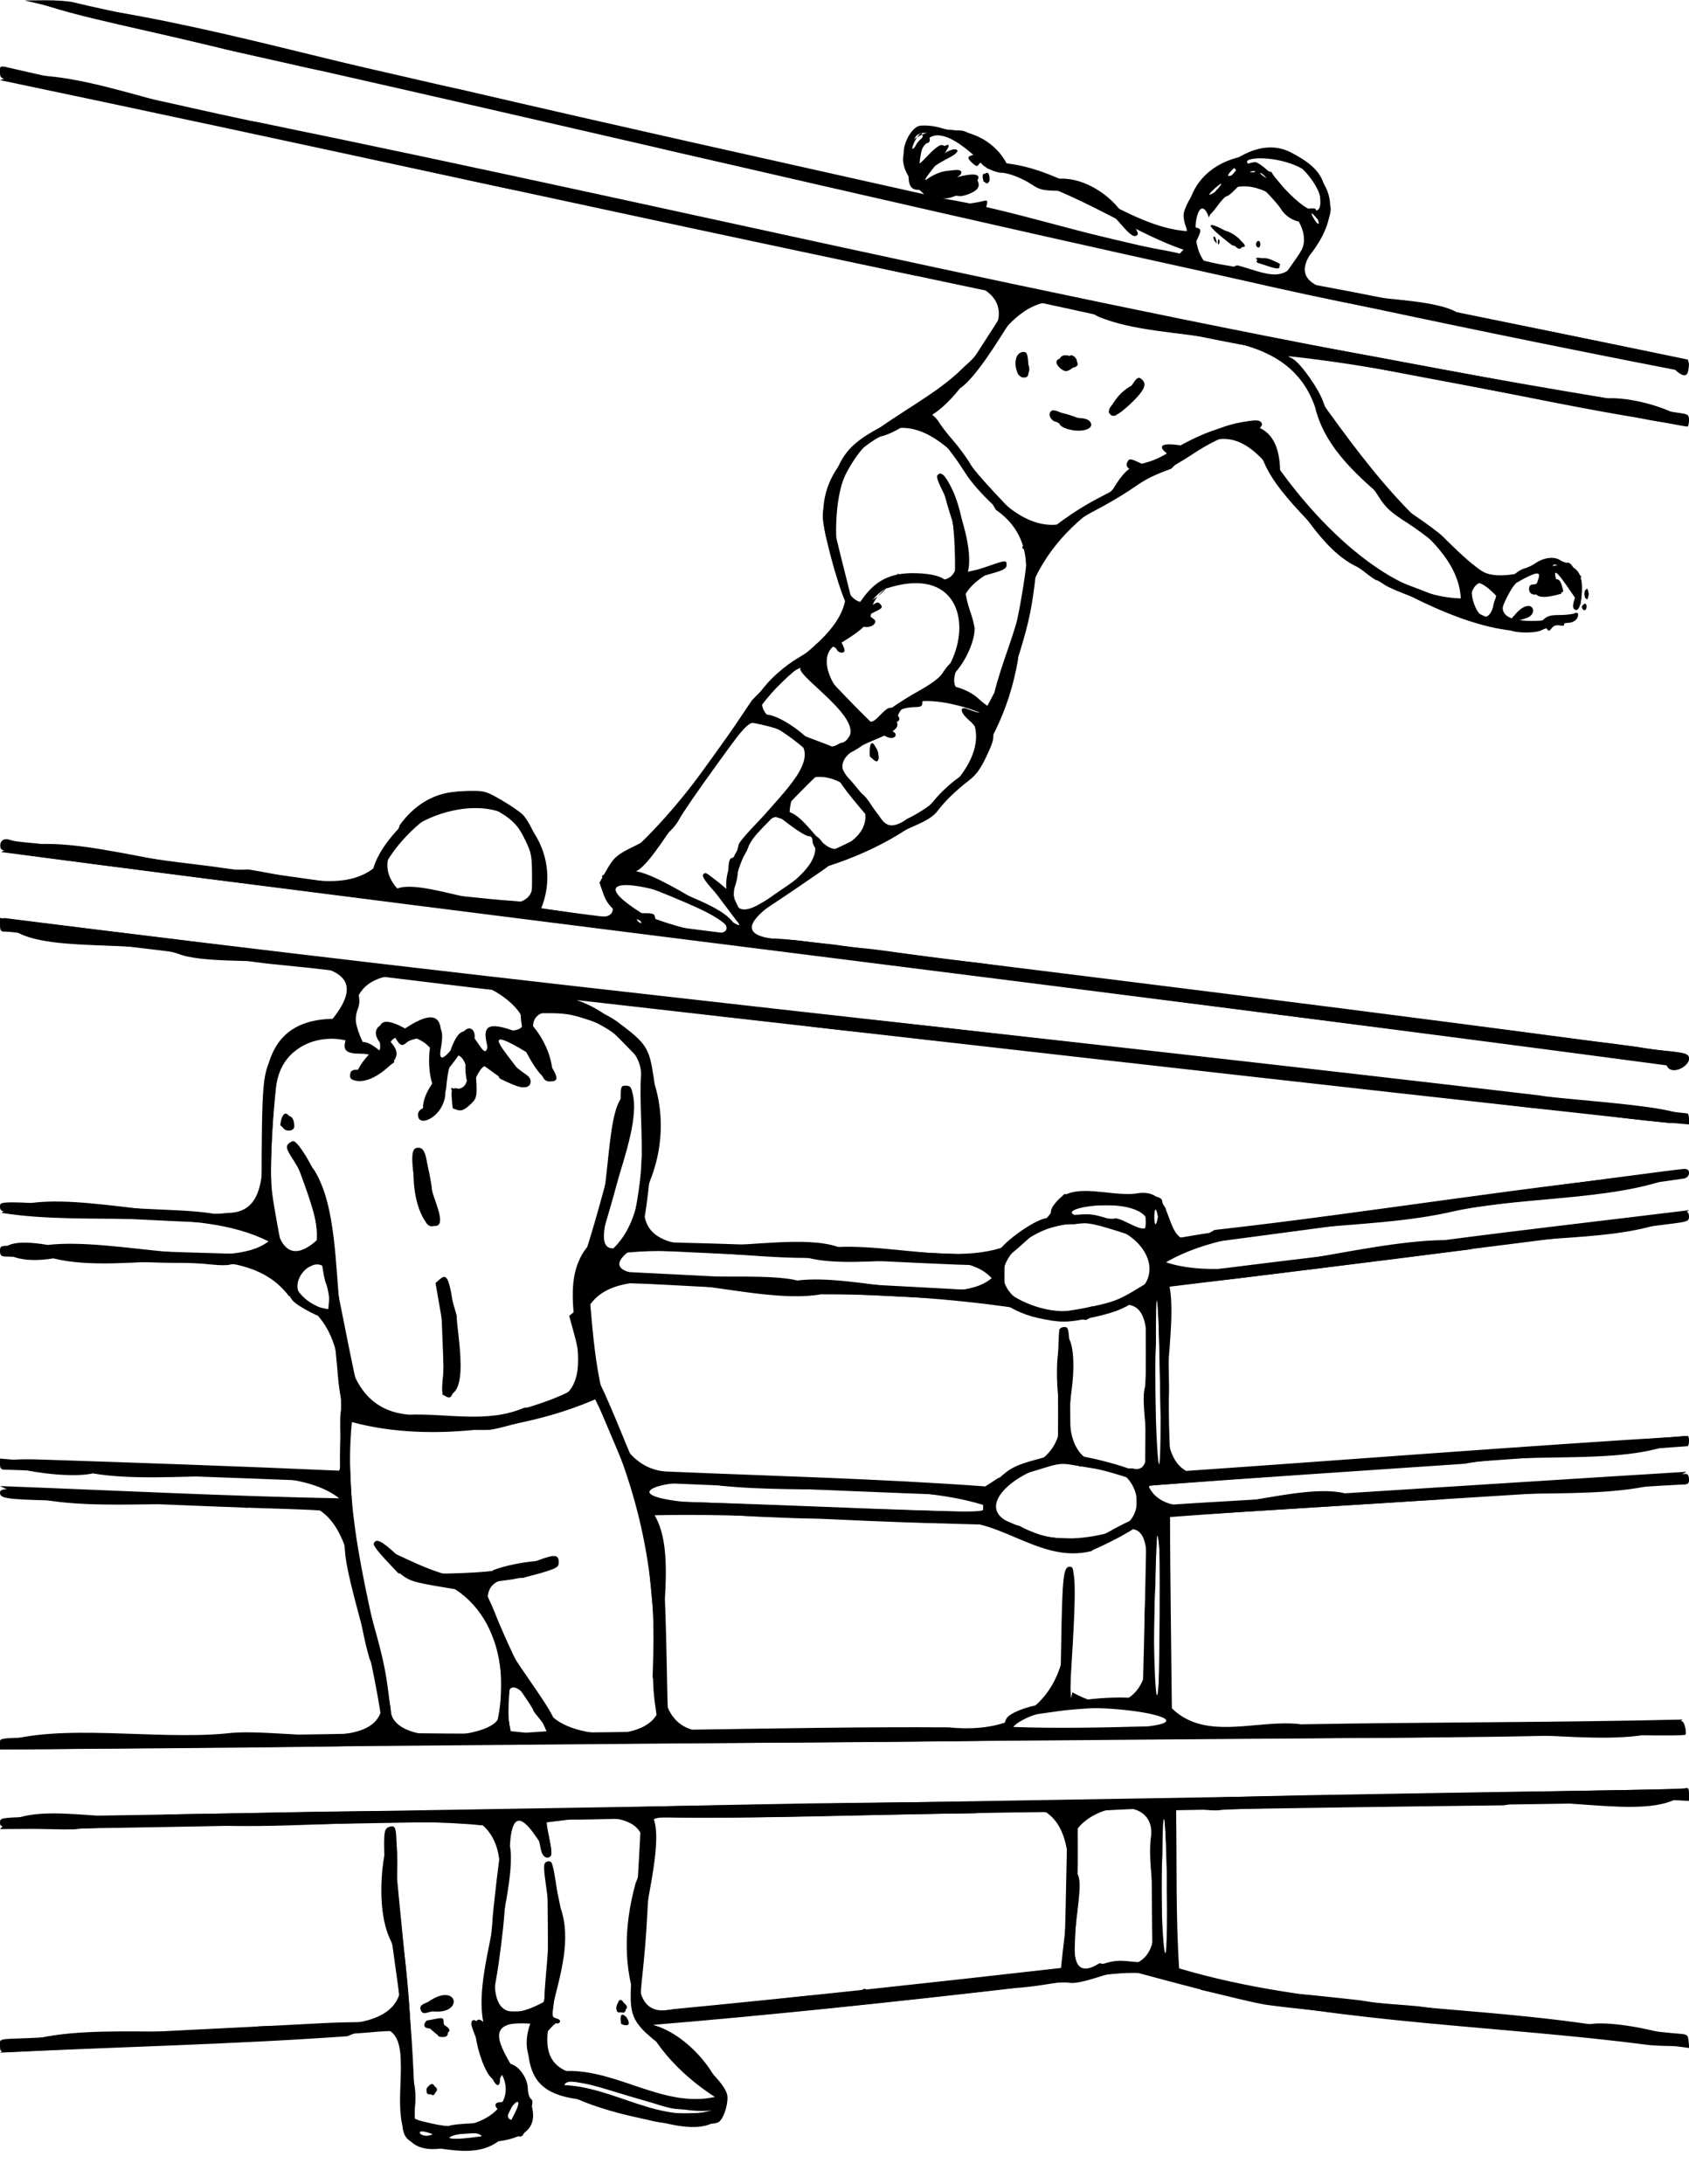 <?xml version="1.0" encoding="UTF-8" standalone="no"?>
<!-- Created with Inkscape (http://www.inkscape.org/) -->

<svg
   xmlns:dc="http://purl.org/dc/elements/1.1/"
   xmlns:cc="http://creativecommons.org/ns#"
   xmlns:rdf="http://www.w3.org/1999/02/22-rdf-syntax-ns#"
   xmlns:svg="http://www.w3.org/2000/svg"
   xmlns="http://www.w3.org/2000/svg"
   xmlns:sodipodi="http://sodipodi.sourceforge.net/DTD/sodipodi-0.dtd"
   xmlns:inkscape="http://www.inkscape.org/namespaces/inkscape"
   id="svg2"
   version="1.1"
   inkscape:version="0.47 r22583"
   width="792"
   height="1024"
   sodipodi:docname="artz-superdropkick-bw.png">
  <title
     id="title2825">Super Dropkick</title>
  <defs
     id="defs6">
    <inkscape:perspective
       sodipodi:type="inkscape:persp3d"
       inkscape:vp_x="0 : 0.5 : 1"
       inkscape:vp_y="0 : 1000 : 0"
       inkscape:vp_z="1 : 0.5 : 1"
       inkscape:persp3d-origin="0.5 : 0.33333333 : 1"
       id="perspective10" />
  </defs>
  <sodipodi:namedview
     pagecolor="#ffffff"
     bordercolor="#666666"
     borderopacity="1"
     objecttolerance="10"
     gridtolerance="10"
     guidetolerance="10"
     inkscape:pageopacity="0"
     inkscape:pageshadow="2"
     inkscape:window-width="1280"
     inkscape:window-height="1005"
     id="namedview4"
     showgrid="false"
     inkscape:zoom="1"
     inkscape:cx="400.87741"
     inkscape:cy="505.4614"
     inkscape:window-x="-4"
     inkscape:window-y="-4"
     inkscape:window-maximized="1"
     inkscape:current-layer="svg2" />
  <path
     style="fill:#000000"
     d="m 206.587,1007.312 c -41.773,5.009 6.385,-74.939 -43.609,-52.694 C 108.716,958.479 54.32,959.637 0,962.308 c 28.145,-17.022 83.57,-5.414 121.206,-12.301 32.9,-1.565 83.965,7.604 61.355,-41.689 -10.83,-24.387 5.438,-78.538 3.591,-27.871 3.552,37.521 8.049,75.105 8.348,112.796 22.243,10.748 49.932,-2.922 40.908,-20.598 -6.567,14.157 -18.9,-33.325 -8.789,-24.753 -5.631,-27.925 20.335,-73.881 -0.199,-92.096 -39.311,-3.956 -80.39,1.013 -120.305,0.203 C 70.747,856.67 35.377,857.37 0.002,857.5 13.276,842.319 55.544,856.363 78,850.673 c 237.882,-4.031 475.858,-7.602 713.665,-12.011 -12.493,17.169 -61.344,1.779 -86.341,7.703 -51.277,0.62 -102.554,1.262 -153.824,2.311 0.392,24.71 -0.206,49.469 1.414,74.134 62.238,18.518 128.442,16.866 192.439,26.168 17.101,-2.929 72,12.849 28.448,9.84 C 703.815,949.699 632.373,948.813 563.5,932.962 c -29.038,-16.351 -57.176,-2.985 -87.268,-0.949 -56.077,6.498 -116.974,12.925 -170.085,17.288 27.093,7.071 55.122,57.937 6.009,46.11 -27.728,-5.023 -74.709,-15.879 -63.483,-46.725 -45.17,-3.687 33.146,48.823 -14.999,55.205 -8.061,5.907 -17.842,4.685 -27.087,3.422 z M 226,1001.5 c -4.328,-5.191 -32.021,4.543 0,0 z m -23.083,-0.911 c -9.901,-4.137 -6.131,2.843 0,0 z M 239.8,993.8 c 10.011,-18.214 -6.693,-1.345 0,0 z m 93.906,-4.413 c -22.536,2.985 -66.816,-19.63 -69.037,-11.839 23.603,0.941 45.076,18.604 69.037,11.839 z m 1.514,-6.286 c -35.809,-23.242 -48.8,-57.799 -37.231,-100.042 15.484,-37.703 -16.474,-31.731 -41.989,-28.655 10.165,44.801 -14.732,-27.551 -16.894,10.909 4.651,24.642 -27.43,96.605 15.771,73.306 5.477,-15.739 -3.112,-100.296 8.016,-44.076 10.165,29.053 -20.52,66.207 2.607,76.37 24.305,-0.675 45.558,17.476 69.72,12.188 z m -43.942,-34.223 c -2.081,-11.433 8.998,3.735 0,0 z M 289.362,942.5 c 0.289,-13.425 8.939,5.588 0,0 z m 26.334,-0.577 c 60.645,-5.818 121.344,-12.437 181.81,-19.304 3.678,-36.961 16.043,-91.389 -39.678,-72.521 -50.546,0.507 -101.094,2.788 -151.645,1.792 9.027,20.164 -26.166,98.403 9.513,90.032 z m 199.931,-21.548 c 40.537,9.573 20.253,-36.036 24.214,-60.282 1.412,-25.315 -52.99,-9.222 -34.349,18.907 4.207,9.012 -11.651,55.074 10.135,41.375 z m 31.507,-34.964 c 0.352,-18.55 -1.808,-53.81 -2.068,-15.411 -1.722,23.201 2.197,74.147 2.152,25.027 l -0.084,-9.616 z M 200,979.43 c 5.032,-8.583 6.095,9.401 0,0 z M 204.82,953.75 c -18.335,-14.673 19.949,-0.584 0,0 z M 197,941.632 c 18.743,-17.455 23.192,7.557 0,0 z M 0,817.106 c 27.623,-9.471 72.6,-1.307 105.749,-4.398 29.765,-3.976 93.249,16.474 67.63,-34.794 -11.049,-36.291 -3.13,-87.319 -57.668,-71.007 C 78.844,701.511 29.727,711.666 0,696.699 c 53.025,1.986 106.034,4.732 159.087,5.747 C 135.177,683.749 79.439,697.001 43.532,690.745 26.12,694.766 -25.102,682.737 19.83,684.282 66.393,685.836 112.957,687.418 159.5,689.5 158.373,659.793 167.765,620.608 135.314,607.443 113.248,578.182 60.023,598.682 24.969,589.945 -0.918,594.319 -7.886,578.401 22.389,583.652 53.778,579.951 107.082,596.638 125.905,581.984 93.241,565.347 41.188,575.215 0.647,568.601 21.787,555.005 75.463,572.266 106.976,568.631 c 37.773,-0.435 -10.639,-89.816 49.008,-90.999 30.075,-37.484 -50.942,-21.656 -72.559,-30.539 C 60.688,439.667 8.715,448.52 1.75,430.351 c 239.785,30.397 480.27,54.881 720.309,83.216 10.679,2.208 88.496,6.024 61.191,12.988 -178.3,-19.489 -356.58,-39.959 -534.753,-60.192 42.648,-4.103 73.967,42.822 56.358,87.11 -18.588,50.522 58.58,20.765 88.156,31.125 35.325,-1.407 75.572,15.337 99.656,-15.766 5.385,-17.916 27.5,-6.853 41.207,-9.469 21.46,-2.656 7.47,34.694 35.627,17.272 74.097,-8.297 148.272,-20.99 222.189,-27.864 -28.692,14.581 -74.459,11.58 -109.607,19.016 -42.977,10.221 -100.743,3.739 -135.303,23.996 32.137,10.899 89.527,-9.96 130.729,-10.414 38.159,-4.995 76.396,-9.338 114.593,-14.023 -25.023,16.418 -70.383,10.301 -103.001,18.423 -46.849,6.033 -93.793,11.781 -140.653,17.451 4.452,24.331 -11.036,76.255 7.803,86.375 78.584,-5.431 157.121,-11.621 235.75,-16.378 -24.938,15.195 -72.004,6.651 -105.119,13.014 -49.463,3.385 -98.939,6.593 -148.381,10.286 10.168,23.386 66.356,-2.741 92.113,3.577 53.397,-3.352 106.788,-6.817 160.19,-10.093 -24.864,15.454 -79.089,6.82 -115.303,12.969 -42.287,2.825 -84.623,5.033 -126.88,8.244 0.124,29.889 0.576,59.776 0.88,89.663 16.071,15.759 40.406,4.883 60.564,7.508 59.628,-1.041 119.41,-0.819 178.94,-2.23 -19.238,16.964 -77.122,2.223 -110.471,8.274 C 452.354,816.253 226.175,817.948 0,820.213 l 0,-2.564 0,-0.542 z m 256.279,-5.443 c -9.203,-21.771 -23.681,-32.464 -16.783,-0.058 l 7.048,0.71 9.735,-0.653 0,4e-5 z m -22.895,-5.495 c 7.136,-34.743 -8.834,-68.103 -46.561,-68.54 -32.193,-33.727 26.818,16.035 44.576,-1.554 17.092,-6.446 49.428,-6.344 13.741,3.7 -40.676,-2.101 5.978,47.767 14.288,65.394 14.31,12.678 63.465,11.733 46.581,-18.859 3.175,-45.337 -6.55,-89.814 -26.92,-130.277 -29.551,12.95 -76.372,20.908 -114.071,10.661 -4.65,46.049 10.258,89.62 18.133,134.155 -0.461,18.082 45.126,14.375 50.233,5.32 l 0,-4e-5 z m 211.361,3.649 c 42.354,4.373 61.254,-23.763 53.561,-64.505 12.483,-41.874 -0.314,74.097 4.516,48.047 26.187,14.676 40.203,-3.201 33.808,-31.221 0.064,-25.754 9.431,-63.786 -24.832,-34.951 -25.662,6.388 -44.998,-18.802 -70.858,-13.035 -44.635,-0.904 -89.476,-4.777 -133.985,-3.778 15.895,26.855 -12.21,91.791 17.539,100.522 40.081,-0.578 80.164,-1.335 120.25,-1.079 z m 93.539,-0.469 C 574.859,805.106 483.563,792.034 475,809.633 c 21.079,0.755 42.203,0.284 63.283,-0.285 z M 544,756.441 c 1.146,-24.954 -2.316,-60.476 -2.203,-13.686 -1.9,18.481 0.639,85.254 2.137,31.484 l 0.049,-8.329 0.017,-9.469 z m -26.154,-37.314 c 26.927,-4.905 15.018,-38.529 -11.175,-31.529 -17.467,-8.129 -59.643,19.788 -28.428,27.844 11.901,7.304 26.523,6.73 39.603,3.685 z M 461,705.519 c -35.492,-10.845 -82.987,-4.919 -123.051,-8.984 -17.827,-5.21 -54.131,3.403 -17.949,7.487 C 366.993,705.851 413.983,707.908 461,709 l 0,-2.564 0,-0.917 z m 7.04,-12.564 c 23.281,-6.098 33.183,-15.421 27.975,-39.934 -2.793,-37.28 10.46,-33.322 6.598,-2.315 -3.092,23.104 -0.373,39.186 28.382,37.713 13.129,3.669 2.647,-27.74 6.006,-38.587 1.578,-27.742 4.118,-50.25 -27.73,-30.977 -40.421,-7.912 -79.79,-12.094 -124.282,-12.056 -32.921,5.826 -91.003,-19.195 -108.196,4.724 2.251,25.121 5.607,77.857 36.837,78.404 49.475,2.087 99.025,3.332 148.411,6.926 l 6,-3.899 3e-5,0 z m 75.918,-45.335 c -0.102,-21.753 -2.045,-62.991 -1.915,-16.913 -1.541,19.311 2.057,92.001 2.2,33.235 l -0.123,-7.893 -0.163,-8.428 0,-3e-5 z M 245.743,660 c 48.036,-2.754 9.178,-47.622 28.932,-74.533 14.282,-15.699 6.607,-75.233 21.859,-73.142 6.051,20.795 -24.429,73.568 -8.882,72.931 19.375,-18.977 11.379,-55.659 12.924,-81.301 0.931,-21.667 -50.679,-40.758 -50.588,-22.784 13.14,15.304 11.619,40.116 -3.227,12.047 -38.572,-23.29 25.339,31.413 -12.403,12.418 -13.223,-25.127 -14.829,37.728 -22.858,4.367 17.226,5.23 0.692,-36.729 -2.27,0.088 -4.17,22.255 -17.578,14.062 -6.744,-1.782 12.642,-24.403 -30.548,-30.917 -17.54,-10.359 -21.375,15.995 -21.164,6.18 -11.808,-3.744 -9.797,-12.228 -41.272,-10.204 -43.767,16.109 -1.927,18.85 -9.367,96.658 19.162,71.144 3.314,-14.291 -26.866,-67.965 -0.987,-32.583 20.416,33.775 -2.642,110.258 44.154,114.345 17.945,-0.666 37.008,4.153 54.045,-3.221 z m -38.294,-6.083 c 2.588,-15.565 -6.186,-83.182 6.701,-37.167 -0.061,7.925 7.181,40.526 -6.701,37.167 z M 200.264,573.75 c -12.367,-15.685 -3.83,-57.914 2.227,-16.845 -0.46,3.517 10.358,22.434 -2.227,16.845 z m -68.853,-46.248 c 2.275,-16.397 11.589,10.599 0,0 z m 380.235,85.034 c 47.231,-3.594 25.917,-44.168 -8.198,-38.532 -16.456,-1.06 -44.359,18.205 -28.108,33.773 10.87,6.512 24.119,9.132 36.307,4.759 z M 154.342,609.25 c 4.996,-36.811 -35.495,-1.211 -0.391,4.522 l 0.391,-4.522 0,0 z m 310.655,-10 c -14.532,-16.511 -60.545,-3.167 -85.941,-9.497 -28.09,-0.026 -57.533,-5.135 -84.881,-2.533 -21.927,18.278 57.672,7.474 79.736,13.113 27.437,-3.525 73.793,13.451 91.086,-1.083 l -1.1e-4,0 z m 72.38,-28.514 c -9.081,-12.784 -63.208,-0.235 -15.196,0.654 3.531,-1.899 18.742,11.672 15.196,-0.654 z M 543,570.5 c -2.3,-12.158 -2.3,12.158 0,0 z M 211.14,492.737 c 9.723,-28.295 17.729,20.606 18.092,-11.119 37.472,9.705 0.846,-29.68 -20.733,-20.121 -27.786,-11.235 -51.332,-0.326 -38.499,26.855 19.337,16.971 -4.842,-19.882 19.931,-6.189 30.077,-20.047 7.893,25.406 21.209,10.574 z M 781.5,499.465 C 521.33,464.793 260.666,433.49 0.456,399.446 27.838,386.943 80.514,409.391 116.491,407.621 c 30.922,4.983 60.211,15.874 70.955,-20.795 27.026,-37.587 82.555,-1.191 66.28,39.175 28.128,2.751 42.009,12.209 28.495,-15.255 28.894,-21.399 49.931,-51.722 70.279,-82.314 22.738,-24.861 62.332,-36.952 35.097,-75.581 -11.21,-44.576 40.219,-56.054 64.298,-80.695 30.853,-27.05 15.462,-42.989 -22.179,-42.839 C 286.354,99.331 143.36,67.567 0,37.565 28.714,27.656 82.498,54.103 120.03,57.101 331.306,100.169 540.924,151.573 753.771,186.71 c 22.78,-0.951 58.654,18.234 15.354,9.352 -54.308,-8.902 -113.486,-23.775 -164.902,-29.062 25.4,34.523 49.422,73.151 87.003,98.069 15.878,16.957 56.825,-20.75 49.819,18.551 -2.201,-2.05 -18.386,-29.258 -8.874,-5.298 -28.175,8.192 4.784,-20.03 -21.357,-4.935 -29.664,34.269 59.623,5.029 11.419,22.176 -26.36,3.567 -61.175,-15.466 -85.916,-29.838 -34.016,-16.057 -44.298,-90.463 -87.112,-45.959 -41.451,14.947 -72.394,42.957 -71.837,89.49 -8.514,49.138 -41.852,81.627 -88.869,96.74 -15.132,11.742 -62.455,34.2 -16.093,34.713 139.204,17.325 278.528,34.209 417.5,53.229 7.073,3.114 -5.837,11.914 -8.407,5.528 z M 340.427,433.896 C 328.808,418.322 261.766,403.409 300.696,428 c 7.038,3.936 43.468,15.309 39.731,5.896 z m 5.024,-2.146 c -6.315,-8.723 -27.513,-34.464 -4.833,-15.034 -3.238,-33.221 76.626,-66.931 10.344,-78.192 -23.338,24.257 -47.743,74.931 -55.09,69.861 11.812,-1.528 59.41,33.954 49.579,23.365 z M 300.5,432 c -5.084,-3.983 1.402,3.634 0,0 z m 55.325,-7.956 C 375.436,413.198 399.898,393.714 363.773,383 c -13.299,2.574 -32.255,54.832 -7.948,41.044 z M 249.786,413.371 c 9.174,-62.334 -90.452,-27.046 -63.513,3.174 15.101,-5.667 64.603,20.749 63.513,-3.174 z m 150.012,-19.465 c 22.92,-18.386 -26.97,-48.773 -29.54,-13.227 11.269,4.461 17.006,26.445 29.54,13.227 z m 25.362,-9.905 C 444.569,374.808 468.411,350.119 452.5,332 c 25.843,9.483 -30.889,-16.664 -31.979,6.608 4.598,8.837 -45.152,10.468 -16.612,33.301 6.667,4.561 9.773,22.461 21.251,12.091 z M 407.847,354.564 c -0.742,-17.873 9.583,9.842 0,0 z M 390.159,350 c 27.116,-6.252 -18.238,-33.012 -14.725,-37.039 -41.4,20.945 -0.983,30.319 14.725,37.039 z m 26.348,-18.01 c 40.677,-4.815 48.537,-72.709 -1.395,-55.931 -13.641,12.21 2.452,11.309 -20.107,24.948 -13.812,3.52 -6.635,22.834 9.262,33.553 4.469,8.473 7.047,0.63 12.24,-2.57 z m 49.778,-7.282 c 6.529,-27.426 29.644,-65.668 0.675,-85.708 -16.653,-29.765 -48.049,-60.446 -70.629,-16.204 -9.533,20.096 -3.833,88.015 24.545,46.23 26.106,6.368 31.871,5.235 25.695,-24.763 -15.646,-48.339 12.304,4.604 7.293,23.784 46.002,-9.826 -21.613,2.986 3.137,26.307 -6.254,20.169 -20.767,27.976 5.981,36.619 l 3.303,-6.265 0,0 z M 701.563,279.263 c -22.546,-23.402 -5.83,31.245 0,0 z M 685,280.565 c -1.826,-34.37 -58.911,-50.212 -68.283,-89.561 -14.405,-41.83 -68.569,-28.392 -102.188,-42.773 -40.848,-26.389 -52.168,30.485 -77.362,46.173 22.244,30.275 49.079,77.056 84.828,34.78 9.218,-15.347 11.216,-8.539 24.504,-16.185 10.601,-6.739 52.896,-31.335 53.765,7.394 C 620.148,247.853 652.296,279.721 685,280.565 z M 500.145,200.93 c -28.031,-18.578 34.472,2.462 0,0 l 0,0 z m 19.76,-7.545 c 6.171,-17.06 28.968,-19.079 5.924,-0.381 L 522.614,195 519.905,193.385 z M 477.557,175.777 c -5.493,-22.543 13.873,2.503 0,0 z m 18.96,-3.759 c -1.546,-13.928 20.662,3.506 0,0 z M 709,289.975 c 10.345,-14.525 15.818,2.807 0,0 z M 741.638,284.5 c 3.505,-5.292 2.378,5.4 0,0 z M 743,278.5 c 2.364,-8.661 2.364,8.661 0,0 z M 785.5,173.376 C 557.702,129.205 332.275,73.705 105.837,23.137 78.241,15.91 31.455,7.346 15.66,0.306 83.774,7.036 149.865,28.375 216.941,42.172 288.96,58.938 361.273,74.914 433.333,91.067 401.138,62.449 456.615,47.618 472,76.573 c 30.987,3.635 56.397,29.567 84.498,31.814 -4.578,-57.253 98.932,-40.52 57.418,11.613 -14.404,24.47 50.152,15.751 69.14,26.34 36.159,7.361 72.299,14.814 108.444,22.244 0.526,3.324 1.145,11.491 -6,4.792 z M 609.941,117.946 C 620.082,101.138 576.676,68.242 566.937,102 c -7.041,-19.434 -14.078,34.898 13.159,22.374 13.239,3.391 23.312,10.189 29.844,-6.427 z M 596,125 c -22.113,-9.197 16.671,-0.25 0,0 z m -18.202,-10.008 c -31.623,-24.17 23.33,6.168 0,0 z M 589,114.5 c 2.479,-5.269 2.479,5.269 0,0 z m -18.417,-0.366 c -0.845,-5.862 -3.041,-2.553 0,4e-5 l 0,-4e-5 z m -15.618,2.932 c -26.434,-8.955 -53.956,-30.653 -91.894,-38.016 -7.971,-8.314 -29.904,-29.236 -31.872,-2.297 32.311,-25.26 -3.893,12.187 3.73,7.141 11.753,-8.463 23.073,-0.826 5.597,1.769 35.154,-12.29 10.455,8.907 1.148,7.316 33.314,5.265 69.814,18.418 106.777,24.848 l 4.764,1.062 1.75,-1.824 z M 461.216,85.155 c -2.535,-9.238 7.462,2.079 0,0 z m 156.814,17.901 c -8.064,-9.846 2.348,7.553 0,0 z m 0.918,-10.861 c 1.078,-23.703 -58.595,-19.93 -22.691,-11.521 1.582,3.908 25.318,30.205 22.691,11.521 z m -49.156,-2.233 c 9.909,-11.111 -9.503,6.049 0,0 z M 594,83.622 c -3.379,-4.057 -4.728,-2.762 0,0 z m -14.429,-3.698 c -1.648,-4.959 -7.559,9.375 0,0 z m 9.16,0.383 c -6.591,-1.48 -1.28,1.658 0,0 z M 432.674,64.163 c -0.337,-7.867 -10.793,15.889 0,0 z"
     id="path2822" />
  <path
     style="fill:#000000"
     d="m 213.5,1006.972 c -3.3,-0.454 -8.475,-0.917 -11.5,-1.03 -11.777,-0.44 -14.677,-4.277 -12.799,-16.933 0.744,-5.014 0.721,-8.259 -0.081,-11.446 C 188.504,975.116 188,968.575 188,963.026 c 0,-8.397 -0.273,-10.193 -1.628,-10.713 -0.895,-0.344 -7.083,-0.087 -13.75,0.569 C 162.22,953.906 12.419,961.962 3.25,961.99 0.303,961.999 0,961.72 0,959 c 0,-3.312 -1.383,-2.963 14,-3.536 3.025,-0.113 11.125,-0.508 18,-0.88 6.875,-0.371 16.55,-0.877 21.5,-1.124 11.014,-0.55 24.725,-1.247 38,-1.932 12.678,-0.654 27.215,-1.381 40,-2 5.5,-0.266 14.5,-0.736 20,-1.045 5.5,-0.308 15.48,-0.534 22.178,-0.501 8.595,0.043 12.401,-0.301 12.936,-1.166 1.469,-2.378 1.335,-6.822 -0.619,-20.5 C 184.909,918.718 183.823,910.925 183.582,909 c -0.606,-4.841 -1.472,-10.843 -2.165,-15 -0.321,-1.925 -0.808,-10.726 -1.083,-19.559 -0.429,-13.783 -0.278,-16.244 1.07,-17.362 0.864,-0.717 2.251,-1.042 3.083,-0.723 1.259,0.483 1.514,3.148 1.519,15.862 0.004,11.083 0.833,21.738 3.014,38.781 1.949,15.224 3.194,30.191 3.535,42.5 0.29,10.45 1.02,20.922 1.622,23.271 0.623,2.43 0.819,6.962 0.455,10.515 l -0.64,6.244 7.872,1.875 c 4.329,1.031 8.393,1.553 9.03,1.16 0.637,-0.394 5.534,-0.9 10.882,-1.126 8.462,-0.357 9.954,-0.69 11.499,-2.567 1.667,-2.026 1.673,-2.272 0.089,-4.021 -1.893,-2.092 -1.192,-3.351 1.865,-3.351 1.59,0 2.368,-1.088 3.467,-4.843 C 240.632,974.047 240.159,971.5 237,971.5 c -2.111,0 -2.5,0.467 -2.5,3 0,5.041 -2.594,3.538 -4.549,-2.637 -0.982,-3.1 -3.397,-9.126 -5.368,-13.391 -1.97,-4.265 -3.583,-8.591 -3.583,-9.613 0,-2.751 2.499,-2.255 3.877,0.77 0.659,1.446 1.431,2.396 1.716,2.111 0.285,-0.285 0.711,-5.722 0.946,-12.081 0.235,-6.359 1.061,-17.097 1.836,-23.861 0.775,-6.764 1.435,-13.198 1.467,-14.298 0.143,-4.853 3.668,-34.732 4.748,-40.25 0.559,-2.857 0.376,-3.25 -1.517,-3.25 -1.184,0 -3.898,-0.89 -6.03,-1.978 -4.571,-2.332 -1.658,-2.224 -40.544,-1.504 -31.692,0.587 -47.926,0.852 -113.295,1.85 -20.513,0.313 -37.687,0.811 -38.165,1.107 -0.478,0.295 -8.783,0.239 -18.455,-0.126 C 0.28,856.696 0,856.65 0,854.464 c 0,-2.168 0.342,-2.234 14.25,-2.722 7.838,-0.275 16.275,-0.458 18.75,-0.408 4.014,0.082 52.47,-0.733 111.5,-1.876 11.55,-0.224 37.65,-0.441 58,-0.482 20.35,-0.042 49.825,-0.493 65.5,-1.002 25.751,-0.837 61.189,-1.629 111.5,-2.491 9.9,-0.17 48.6,-0.584 86,-0.922 37.4,-0.337 80.825,-1.057 96.5,-1.6 15.675,-0.543 42.9,-1.217 60.5,-1.498 17.6,-0.281 42.8,-0.705 56,-0.942 13.2,-0.237 43.35,-0.702 67,-1.033 23.65,-0.331 43.788,-0.832 44.75,-1.112 1.41,-0.411 1.75,0.115 1.75,2.707 l 0,3.217 -10.77,-0.568 c -6.42,-0.339 -11.489,-0.166 -12.549,0.427 -1.034,0.579 -15.887,1.187 -35.48,1.452 -18.535,0.251 -45.626,0.644 -60.201,0.874 -14.575,0.23 -42.352,0.643 -61.727,0.917 -19.375,0.274 -36.826,0.799 -38.782,1.166 -1.955,0.367 -7.171,0.104 -11.591,-0.583 -4.936,-0.768 -8.393,-0.892 -8.963,-0.323 -1.398,1.398 -1.806,19.83 -1.085,49.04 0.416,16.84 1.039,26.593 1.744,27.297 2.174,2.171 45.032,11.411 45.961,9.908 0.252,-0.408 1.956,-0.327 3.788,0.178 1.831,0.506 4.415,0.882 5.742,0.836 1.327,-0.046 5.112,0.21 8.412,0.569 9.608,1.044 12.697,1.374 17.88,1.906 2.684,0.276 6.059,0.742 7.5,1.035 1.441,0.294 6.445,0.822 11.12,1.173 11.628,0.875 12.919,1.003 17.5,1.736 2.2,0.352 7.375,0.925 11.5,1.273 11.797,0.995 14.168,1.221 19.5,1.858 2.75,0.329 7.475,0.827 10.5,1.108 3.025,0.28 7.3,0.713 9.5,0.962 4.928,0.557 11.413,1.247 18,1.917 5.744,0.584 14.2,1.476 20,2.111 2.2,0.241 6.025,0.65 8.5,0.911 2.475,0.26 6.975,0.741 10,1.07 3.025,0.328 7.3,0.737 9.5,0.908 3.685,0.287 4.025,0.562 4.319,3.498 l 0.319,3.187 -4.319,-0.584 C 777.783,958.202 639.108,944.163 635,944.088 c -5.037,-0.092 -29.503,-2.584 -41,-4.177 -6.304,-0.873 -31.484,-7.12 -60.269,-14.952 l -6.769,-1.842 -11.089,3.511 c -8.126,2.573 -12.062,3.348 -14.731,2.9 -2.003,-0.336 -8.142,0.063 -13.642,0.888 -11.401,1.709 -95.389,10.921 -115,12.612 -7.15,0.617 -21.55,1.935 -32,2.93 -10.45,0.995 -22.712,1.589 -27.25,1.32 -5.015,-0.297 -8.25,-0.108 -8.25,0.484 0,0.535 5.76,5.266 12.8,10.514 13.086,9.754 21.808,18.617 23.115,23.491 0.907,3.38 -1.25,10.986 -3.658,12.9 -1.374,1.093 -4.81,1.31 -15.757,0.999 -13.853,-0.394 -14.158,-0.453 -29,-5.618 -8.25,-2.871 -16.8,-5.401 -19,-5.621 -16.627,-1.664 -23.799,-7.316 -25.593,-20.169 -0.583,-4.178 -0.345,-6.043 1.173,-9.186 1.048,-2.169 2.359,-4.224 2.913,-4.566 2.585,-1.598 0.192,-2.066 -9.743,-1.909 -8.35,0.133 -10.746,0.476 -10.73,1.537 0.077,5.384 1.89,16.002 2.832,16.584 0.631,0.39 2.448,0.726 4.037,0.746 4.157,0.052 8.969,6.198 9.105,11.629 0.056,2.222 0.707,4.414 1.446,4.871 1.105,0.683 0.968,2.217 -0.768,8.604 -2.457,9.037 -3.169,10.04 -6.043,8.502 -1.725,-0.923 -3.268,-0.52 -8.924,2.328 -8.037,4.047 -11.587,4.691 -19.705,3.575 z m 12.5,-5.472 2.5,-1.429 -3.599,-0.036 c -1.98,-0.019 -7.155,0.281 -11.5,0.668 -6.103,0.544 -7.218,0.858 -4.901,1.382 5.393,1.219 14.9,0.901 17.5,-0.585 z m -22,-0.375 c 0,-0.829 -4.652,-2.125 -7.625,-2.125 -2.811,0 -1.256,1.888 1.875,2.277 1.788,0.222 3.812,0.475 4.5,0.563 0.688,0.088 1.25,-0.234 1.25,-0.715 z m 36.683,-7.375 c 2.694,-4.204 3.586,-10.652 1.276,-9.225 -0.769,0.475 -4.959,9.011 -4.959,10.102 0,0.944 2.969,0.236 3.683,-0.877 z M 334,989.5 c -0.296,-0.591 -4.178,-0.873 -9.5,-0.69 -8.65,0.298 -9.635,0.096 -25.31,-5.198 -10.087,-3.406 -20.389,-6.14 -27,-7.165 -5.88,-0.911 -11.084,-1.722 -11.565,-1.802 -0.481,-0.08 -1.067,0.374 -1.302,1.01 -0.554,1.499 4.514,3.08 12.677,3.956 3.575,0.383 10.887,2.173 16.25,3.977 5.362,1.804 9.75,3.133 9.75,2.953 0,-0.18 3.263,0.737 7.25,2.037 6.096,1.988 9.001,2.329 18.25,2.143 6.93,-0.139 10.815,-0.591 10.5,-1.221 z m -3,-4.832 c 2.495,-0.199 4.5,-0.867 4.5,-1.5 0,-3.044 -9.523,-12.479 -21.321,-21.125 -16.37,-11.996 -18.662,-15.421 -18.427,-27.543 0.085,-4.4 0.392,-10.7 0.682,-14 0.807,-9.184 1.504,-19.083 2.042,-29 0.269,-4.95 0.771,-13.725 1.115,-19.5 0.344,-5.775 0.69,-12.525 0.767,-15 l 0.141,-4.5 -5.5,0.086 c -3.025,0.047 -11.35,0.235 -18.5,0.417 -7.15,0.182 -14.42,0.005 -16.155,-0.394 -1.981,-0.455 -3.409,-0.313 -3.839,0.383 -0.377,0.609 0.072,4.509 0.997,8.666 1.148,5.162 1.357,7.884 0.657,8.584 -1.626,1.626 -3.859,0.172 -4.471,-2.911 -1.577,-7.948 -3.4,-13.533 -4.674,-14.32 -1.546,-0.955 -6.956,-0.254 -8.435,1.093 -0.506,0.461 -1.045,2.764 -1.198,5.118 -0.152,2.354 -0.51,7.205 -0.794,10.78 -0.617,7.762 -1.683,21.744 -2.133,28 -0.482,6.69 -2.365,21.673 -3.582,28.5 -1.931,10.832 -2.524,15.515 -2.028,16.011 0.269,0.269 5.814,0.489 12.322,0.489 L 255,943 l 0.178,-2.75 c 0.098,-1.512 0.16,-3.65 0.138,-4.75 -0.022,-1.1 0.6,-9.2 1.383,-18 1.701,-19.121 1.736,-16.229 -0.384,-31.313 -1.504,-10.706 -1.541,-12.43 -0.281,-13.208 0.88,-0.544 1.842,-0.502 2.45,0.106 1.526,1.526 4.536,25.184 3.381,26.576 -0.619,0.747 -0.611,1.378 0.023,1.77 0.891,0.551 0.776,5.32 -0.459,19.069 -0.198,2.2 -0.581,6.7 -0.853,10 -0.271,3.3 -0.788,8.072 -1.149,10.604 -0.595,4.181 -0.452,4.657 1.559,5.183 1.254,0.328 1.924,1.049 1.544,1.663 -0.368,0.596 -1.024,0.865 -1.457,0.597 -0.937,-0.579 -6.772,6.462 -7.915,9.553 -1.08,2.919 0.215,10.892 1.948,11.989 0.766,0.485 2.968,0.921 4.893,0.969 8.605,0.213 29.067,3.795 33.5,5.865 1.1,0.514 6.95,2.52 13,4.459 10.7,3.429 15.421,4.425 18.5,3.902 0.825,-0.14 3.525,-0.416 6,-0.613 z M 291.177,947.333 C 291.663,944.824 294,944.48 294,946.917 294,948.145 293.354,949 292.427,949 c -0.931,0 -1.441,-0.68 -1.25,-1.667 z m -1.545,-4.035 c -1.137,-1.137 -0.662,-4.072 0.747,-4.613 1.369,-0.525 3.622,1.017 3.622,2.48 0,1.109 -3.623,2.879 -4.369,2.133 z m 27.801,-1.357 c 6.637,-0.54 14.093,-1.211 16.568,-1.49 2.475,-0.279 5.4,-0.543 6.5,-0.587 1.1,-0.044 5.6,-0.501 10,-1.015 4.4,-0.514 9.8,-1.129 12,-1.366 2.2,-0.237 6.25,-0.697 9,-1.02 2.75,-0.324 6.575,-0.721 8.5,-0.883 20.693,-1.741 23.358,-2.065 24.914,-3.027 0.521,-0.322 1.241,-0.11 1.601,0.471 0.364,0.589 1.613,0.752 2.818,0.37 1.191,-0.378 3.74,-0.829 5.666,-1.003 6.894,-0.622 15.561,-1.488 19.001,-1.898 1.925,-0.23 5.975,-0.651 9,-0.937 3.025,-0.286 7.975,-0.779 11,-1.096 5.117,-0.537 8.004,-0.858 17,-1.89 1.925,-0.221 8.225,-0.706 14,-1.078 5.775,-0.372 11.304,-1.197 12.287,-1.834 1.623,-1.051 1.846,-3.822 2.426,-30.158 0.351,-15.95 0.672,-32.375 0.713,-36.5 l 0.074,-7.5 -11.5,0.049 c -11.843,0.051 -63.501,0.983 -121.5,2.192 -18.15,0.379 -39.373,0.564 -47.163,0.412 -16.413,-0.32 -15.582,-0.895 -15.312,10.595 0.087,3.714 -0.14,11.477 -0.505,17.252 -0.365,5.775 -0.848,14.1 -1.074,18.5 -0.494,9.632 -1.074,16.615 -2.527,30.408 -1.204,11.438 -0.363,15.86 2.786,14.652 0.912,-0.35 7.089,-1.079 13.727,-1.619 z M 515.075,921.435 c 5.977,-2.065 8.595,-2.458 13.425,-2.014 13.406,1.231 12.013,1.573 11.896,-2.921 -0.057,-2.2 -0.214,-18.573 -0.348,-36.385 l -0.244,-32.385 -16.152,0.722 c -8.884,0.397 -16.675,1.155 -17.314,1.684 -0.808,0.669 -1.094,5.59 -0.94,16.163 0.122,8.36 -0.282,24.201 -0.897,35.201 -1.098,19.625 -0.85,22.5 1.947,22.5 0.661,0 4.544,-1.154 8.628,-2.565 z m 32.233,-36.462 c -0.503,-22.589 -1.186,-36.436 -1.808,-36.642 -1.03,-0.342 -0.984,70.766 0.047,73.586 0.354,0.968 0.843,1.092 1.544,0.392 0.693,-0.693 0.763,-12.803 0.217,-37.336 z M 236,854 c 0,-0.55 -0.45,-1 -1,-1 -0.55,0 -1,0.45 -1,1 0,0.55 0.45,1 1,1 0.55,0 1,-0.45 1,-1 z M 200,980.07 C 200,978.513 200.638,978 202.573,978 c 3.282,0 2.99,3.345 -0.334,3.82 C 200.539,982.062 200,981.641 200,980.07 z M 205,953 c 0,-1.556 -0.667,-2 -3,-2 -1.945,0 -3,-0.507 -3,-1.441 0,-1.83 0.662,-2.217 5.258,-3.08 3.336,-0.626 3.742,-0.479 3.742,1.35 0,1.129 0.45,2.33 1,2.67 0.55,0.34 1,1.491 1,2.559 0,1.404 -0.692,1.941 -2.5,1.941 -1.833,0 -2.5,-0.533 -2.5,-2 z m -7.621,-10.454 c -0.875,-2.281 0.201,-3.095 6.552,-4.955 7.172,-2.101 8.069,-2.019 8.069,0.737 0,1.95 -0.772,2.515 -4.75,3.476 -2.612,0.631 -5.757,1.435 -6.988,1.785 -1.58,0.45 -2.427,0.143 -2.883,-1.043 z M 0,817.603 c 0,-2.845 -1.283,-2.6 16.5,-3.151 2.75,-0.085 40.294,-0.438 83.43,-0.783 43.137,-0.346 78.815,-1.013 79.285,-1.483 1.016,-1.016 -4.112,-29.861 -7.589,-42.685 -8.852,-32.655 -9.784,-37.023 -10.201,-47.822 -0.231,-5.972 -0.648,-11.229 -0.928,-11.681 -0.813,-1.316 -6.794,-1.908 -25.998,-2.574 -9.9,-0.343 -18.675,-0.62 -19.5,-0.617 -0.825,0.004 -17.25,-0.64 -36.5,-1.43 -19.25,-0.791 -43.1,-1.638 -53,-1.884 C 3.287,702.941 0,702.479 0,699.912 c 0,-2.3 1.284,-2.337 33,-0.958 11.825,0.514 31.625,1.199 44,1.521 24.77,0.646 79.852,2.572 81.474,2.85 1.375,0.235 1.942,-6.309 0.658,-7.593 -0.557,-0.557 -5.203,-1.185 -10.323,-1.394 C 129.801,693.561 4.692,689 2.389,689 0.483,689 0,688.475 0,686.399 l 0,-2.601 6.75,0.604 c 3.712,0.332 17.1,0.847 29.749,1.145 12.65,0.298 23.9,0.736 25,0.975 1.1,0.238 12.126,0.684 24.501,0.991 29.183,0.723 66.912,2.331 69.636,2.969 4.073,0.954 4.72,-1.498 4.057,-15.357 -0.338,-7.064 -0.214,-13.212 0.276,-13.714 0.518,-0.531 0.471,-2.994 -0.114,-5.91 -0.551,-2.75 -1.169,-7.25 -1.373,-10 -0.204,-2.75 -0.653,-7.7 -0.998,-11 -0.345,-3.3 -0.742,-7.66 -0.883,-9.689 -0.264,-3.813 -2.007,-6.804 -3.974,-6.821 -2.268,-0.02 -12.204,-5.189 -14.879,-7.741 -1.658,-1.582 -3.397,-4.928 -4.377,-8.42 -0.894,-3.187 -2.226,-6.293 -2.959,-6.902 -1.654,-1.372 -19.967,-3.028 -22.623,-2.045 -1.069,0.395 -5.171,0.352 -9.117,-0.096 C 94.728,592.338 88.35,592.016 84.5,592.071 c -3.85,0.055 -12.4,-0.153 -19,-0.463 C 38.971,590.364 27.572,589.908 2.25,589.074 0.536,589.018 0,588.404 0,586.5 c 0,-2.379 0.277,-2.499 5.75,-2.478 3.163,0.012 15.2,0.443 26.75,0.958 31.093,1.386 46.803,1.97 68.5,2.546 10.725,0.285 20.911,0.774 22.635,1.086 1.725,0.312 3.407,0.128 3.739,-0.409 0.841,-1.36 -1.402,-11.987 -2.761,-13.08 C 124.001,574.63 116.525,573.961 108,573.637 80.91,572.607 8.666,568.969 4.25,568.413 0.708,567.967 -7.7421171e-5,567.513 -4.6488841e-4,565.689 -0.001,563.059 -0.676,563.062 44,565.517 c 9.65,0.53 19.71,1.02 39.5,1.923 6.05,0.276 13.295,0.94 16.1,1.477 2.805,0.536 6.026,0.733 7.158,0.437 1.132,-0.296 5.134,-0.059 8.893,0.526 5.502,0.857 7.099,0.8 8.19,-0.291 1.134,-1.134 1.136,-1.741 0.017,-3.722 -1.024,-1.811 -1.294,-7.649 -1.153,-24.867 0.321,-39.03 0.803,-41.669 9.127,-49.989 4.749,-4.747 7.207,-6.261 15.168,-9.341 5.225,-2.022 10.016,-3.675 10.646,-3.673 0.631,0.002 2.518,-1.559 4.194,-3.468 2.954,-3.365 3.03,-3.694 2.465,-10.75 -0.32,-4.003 -0.728,-7.449 -0.905,-7.656 -0.302,-0.353 -16.432,-2.255 -30.627,-3.612 -7.059,-0.674 -13.066,-1.396 -16.774,-2.016 -1.375,-0.23 -4.75,-0.65 -7.5,-0.934 -7.212,-0.745 -12.126,-1.333 -25.5,-3.051 -1.375,-0.177 -4.75,-0.59 -7.5,-0.919 -2.75,-0.329 -7.025,-0.84 -9.5,-1.136 -6.731,-0.805 -12.201,-1.499 -15,-1.904 -1.375,-0.199 -5.65,-0.651 -9.5,-1.004 -3.85,-0.354 -10.15,-1.118 -14,-1.699 -3.85,-0.581 -8.125,-1.192 -9.5,-1.358 -1.375,-0.166 -4.975,-0.627 -8,-1.025 C 6.975,437.067 3.487,436.752 2.25,436.765 0.378,436.784 0,436.248 0,433.572 l 0,-3.217 10.25,1.264 c 5.638,0.695 17.9,2.186 27.25,3.313 44.613,5.376 99.715,12.31 115.5,14.533 9.625,1.356 24.025,3.175 32,4.042 7.975,0.867 21.113,2.471 29.195,3.564 8.082,1.093 17.307,2.158 20.5,2.367 3.193,0.209 20.205,1.992 37.805,3.962 44.795,5.013 121.86,13.358 135,14.618 18.984,1.82 125.533,14.022 314.477,36.013 37.662,4.384 68.825,7.97 69.25,7.97 0.425,0 0.773,1.161 0.773,2.58 l 0,2.58 -8.25,-0.71 c -4.537,-0.391 -9.6,-0.863 -11.25,-1.048 -1.65,-0.186 -5.025,-0.562 -7.5,-0.837 -2.475,-0.274 -9.675,-1.161 -16,-1.971 -6.325,-0.81 -14.875,-1.772 -19,-2.138 -9.087,-0.806 -12.283,-1.133 -17.5,-1.789 -2.2,-0.277 -7.825,-0.986 -12.5,-1.575 -4.675,-0.59 -11.2,-1.346 -14.5,-1.681 -6.215,-0.63 -8.234,-0.848 -17.5,-1.889 -3.025,-0.34 -7.075,-0.765 -9,-0.945 -1.925,-0.18 -5.075,-0.605 -7,-0.944 -1.925,-0.339 -6.425,-0.89 -10,-1.224 -3.575,-0.334 -7.625,-0.757 -9,-0.94 -2.437,-0.325 -9.948,-1.183 -17,-1.942 -1.925,-0.207 -5.75,-0.66 -8.5,-1.007 -2.75,-0.346 -6.8,-0.812 -9,-1.034 -6.729,-0.679 -14.867,-1.603 -17.5,-1.986 -2.254,-0.328 -6.675,-0.844 -17,-1.982 -1.925,-0.212 -6.2,-0.641 -9.5,-0.954 -3.3,-0.312 -8.025,-0.871 -10.5,-1.241 -2.475,-0.37 -5.625,-0.764 -7,-0.875 -3.032,-0.245 -13.549,-1.451 -17,-1.95 -1.375,-0.199 -4.75,-0.595 -7.5,-0.881 -6.54,-0.679 -15.119,-1.643 -19.5,-2.191 -3.877,-0.485 -11.873,-1.395 -16.5,-1.878 -1.65,-0.172 -5.475,-0.578 -8.5,-0.902 -8.046,-0.861 -15.639,-1.602 -23,-2.244 -8.902,-0.776 -12.22,-1.139 -21.5,-2.35 -4.4,-0.574 -10.925,-1.321 -14.5,-1.658 -7.087,-0.67 -9.919,-0.964 -17.5,-1.818 -11.174,-1.259 -12.678,-1.453 -15.284,-1.968 -1.494,-0.295 -6.091,-0.823 -10.216,-1.172 -4.125,-0.349 -8.625,-0.785 -10,-0.967 -2.845,-0.378 -11.797,-1.39 -17,-1.922 -1.925,-0.197 -6.485,-0.809 -10.134,-1.36 -3.649,-0.551 -7.249,-0.951 -8,-0.888 -0.751,0.063 -2.941,-0.22 -4.866,-0.628 -6.825,-1.448 -53.614,-6.808 -61,-6.987 -6.081,-0.148 -7.5,0.101 -7.5,1.318 0,1.207 2.149,1.614 11,2.085 14.035,0.746 24.021,3.694 31.49,9.297 13.198,9.899 14.437,11.827 16.52,25.69 1.12,7.453 1.041,11.924 -0.583,33.024 -1.033,13.422 -2.758,28.454 -3.833,33.404 -1.075,4.95 -1.582,9.382 -1.127,9.848 0.455,0.466 9.311,1.046 19.68,1.288 18.734,0.437 31.25,0.894 51.352,1.874 31.886,1.555 37.202,1.792 67.5,3.019 20.687,0.837 25,1.522 25,3.971 0,2.386 8.217,2.549 -80,-1.582 -35.2,-1.648 -69.461,-3.243 -76.136,-3.545 l -12.136,-0.548 -6.864,4.267 c -8.206,5.102 -7.8,4.804 -7.271,5.334 0.235,0.235 6.722,0.702 14.417,1.039 17.775,0.778 164.315,8.509 166.99,8.809 1.816,0.204 2.046,-0.511 2.504,-7.775 0.277,-4.4 1.05,-8.955 1.717,-10.122 3.281,-5.741 18.509,-16.294 23.601,-16.356 1.326,-0.016 1.738,-0.659 1.515,-2.364 -0.206,-1.572 0.755,-3.404 2.927,-5.575 l 3.234,-3.234 21.135,0.112 C 540.704,560.07 545,560.653 545,563.335 c 0,0.696 0.529,1.794 1.175,2.44 0.695,0.695 1.078,3.565 0.936,7.025 -0.308,7.558 0.696,8.463 7.954,7.17 10.418,-1.855 25.682,-4.064 62.435,-9.033 C 751.299,552.846 787.737,548 789.986,548 c 2.888,0 2.689,3.801 -0.236,4.497 -1.238,0.294 -45.9,6.395 -99.25,13.557 -135.213,18.152 -133.513,17.929 -138.292,18.111 -2.361,0.09 -4.531,0.549 -4.823,1.021 -0.292,0.472 -0.678,3.585 -0.859,6.918 l -0.328,6.06 3.651,-0.488 c 20.778,-2.779 77.308,-9.701 83.151,-10.182 6.99,-0.576 51.999,-6.146 125.5,-15.531 17.05,-2.177 31.562,-3.959 32.25,-3.96 0.688,-9.9e-4 1.25,1.051 1.25,2.337 0,2.19 -0.557,2.409 -8.75,3.436 -4.812,0.604 -53.75,6.787 -108.75,13.74 -105.093,13.287 -104.351,13.197 -117,14.117 -4.4,0.32 -8.528,1.01 -9.174,1.534 -0.867,0.703 -1.028,6.894 -0.617,23.642 0.306,12.48 0.516,23.816 0.466,25.191 -0.284,7.754 0.049,23.56 0.642,30.5 l 0.684,8 6.5,-0.243 c 3.575,-0.134 37.1,-2.488 74.5,-5.233 37.4,-2.745 86.675,-6.332 109.5,-7.972 22.825,-1.64 43.862,-3.227 46.75,-3.526 5.083,-0.526 5.25,-0.464 5.25,1.965 0,1.38 -0.338,2.51 -0.75,2.512 -0.412,0.002 -16.05,1.136 -34.75,2.521 -72.755,5.389 -129.807,9.543 -172,12.524 -24.2,1.71 -44.562,3.284 -45.25,3.499 -0.766,0.239 -1.25,2.199 -1.25,5.059 l 0,4.669 8.25,-0.646 c 11.335,-0.888 72.119,-4.387 89.25,-5.137 7.7,-0.337 45.45,-2.611 83.888,-5.052 38.439,-2.441 70.501,-4.439 71.25,-4.439 0.786,0 1.362,1.057 1.362,2.5 0,2.194 -0.432,2.5 -3.523,2.5 -1.938,0 -52.9,3.136 -113.25,6.969 C 614.877,706.802 561.675,710.115 557,710.33 l -8.5,0.392 -0.241,44.389 c -0.132,24.414 0.093,44.869 0.5,45.456 0.407,0.587 3.347,3.018 6.534,5.403 l 5.793,4.336 38.207,-0.754 c 21.014,-0.415 65.882,-0.94 99.707,-1.167 54.653,-0.367 80.282,-0.844 87.911,-1.634 1.908,-0.198 2.577,0.358 3.207,2.665 0.438,1.603 0.549,3.315 0.247,3.804 -0.564,0.912 -41.038,0.153 -45.011,-0.844 -1.192,-0.299 -3.042,-0.076 -4.11,0.495 -2.523,1.35 -93.271,2.267 -215.599,2.177 -26.87,-0.02 -49.247,0.207 -49.728,0.504 -1.13,0.698 -64.528,1.306 -200.74,1.924 -60.127,0.273 -109.678,0.716 -110.113,0.985 -0.435,0.269 -37.753,0.772 -82.928,1.117 L 0,820.205 0,817.603 z M 250.082,813 c 4.386,0 6.918,-0.405 6.918,-1.106 0,-0.954 -1.335,-2.863 -6.015,-8.602 C 250.443,802.628 250,801.9 250,801.675 c 0,-0.794 -9.211,-14.178 -9.95,-14.458 -1.021,-0.386 -2.063,14.217 -1.412,19.783 0.744,6.363 1.159,7.292 2.952,6.604 C 242.456,813.272 246.277,813 250.082,813 z m -15.715,-6.232 C 234.715,803.434 235,795.21 235,788.492 c 0,-11.291 -0.217,-12.698 -2.865,-18.603 -1.576,-3.514 -3.881,-9.481 -5.122,-13.261 -1.242,-3.78 -3.015,-7.629 -3.94,-8.555 -0.952,-0.952 -4.915,-2.217 -9.128,-2.913 -18.125,-2.994 -20.64,-3.591 -23.945,-5.686 -4.781,-3.03 -15.256,-14.205 -14.747,-15.734 0.926,-2.782 3.69,-1.458 10.783,5.167 9.395,8.775 11.306,9.31 30.676,8.582 16.077,-0.604 25.709,-2.232 35.914,-6.074 7.489,-2.819 9.374,-2.614 9.374,1.02 0,2.261 -0.785,2.738 -8.25,5.004 -4.537,1.378 -12.474,2.978 -17.636,3.557 -5.162,0.579 -9.809,1.314 -10.325,1.633 -0.516,0.319 -0.079,1.545 0.973,2.725 1.052,1.179 3.408,5.97 5.236,10.645 1.828,4.675 5.66,13.45 8.517,19.5 4.452,9.431 8.247,15.291 21.951,33.899 l 2.135,2.899 21.45,-0.211 c 11.798,-0.116 21.77,-0.526 22.162,-0.91 0.392,-0.385 0.014,-5.194 -0.839,-10.687 -1.103,-7.106 -1.408,-14.163 -1.058,-24.455 0.271,-7.957 0.112,-18.532 -0.354,-23.5 -0.466,-4.968 -1.107,-11.958 -1.425,-15.533 -2.529,-28.397 -2.209,-27.066 -12.014,-50 -2.939,-6.875 -7.229,-17 -9.533,-22.5 -5.542,-13.229 -5.422,-13.112 -9.855,-9.629 -1.999,1.57 -4.984,3.542 -6.634,4.383 -5.827,2.966 -33.06,11.041 -37.5,11.119 -14.735,0.258 -34.508,-0.945 -48,-2.92 -9.365,-1.371 -15.877,-1.909 -16.453,-1.358 -1.11,1.061 -0.948,13.942 0.5,39.906 1.3,23.303 1.696,25.708 7.746,47 6.912,24.328 7.889,28.703 9.715,43.5 0.882,7.15 1.805,13.696 2.051,14.547 0.386,1.338 3.748,1.563 24.81,1.664 l 24.363,0.117 0.633,-6.061 z M 438.5,810.607 c 32.748,-0.106 32.998,-0.123 32.718,-2.174 -0.155,-1.136 0.52,-2.788 1.5,-3.671 C 475.883,801.913 484.859,799 490.478,799 c 2.972,0 5.702,-0.483 6.067,-1.073 0.365,-0.59 0.846,-12.853 1.07,-27.25 0.48,-30.948 1.044,-36.177 3.897,-36.177 1.87,0 1.99,0.708 2.035,12 0.026,6.6 -0.362,18.525 -0.862,26.5 -0.992,15.816 -0.956,23.137 0.12,24.16 0.382,0.363 2.989,0.288 5.795,-0.166 7.406,-1.2 20.402,-1.557 24.035,-0.66 l 3.136,0.774 0.61,-24.304 C 537.288,736.704 537.723,712 537.452,712 c -0.132,0 -1.593,1.264 -3.247,2.808 -1.654,1.545 -7.664,5.11 -13.356,7.922 -10.129,5.005 -10.524,5.109 -18.552,4.906 -4.511,-0.114 -8.524,-0.53 -8.917,-0.922 C 492.988,726.321 492.04,726 491.274,726 c -0.766,0 -7.245,-2.516 -14.396,-5.59 l -13.004,-5.59 -14.687,-0.389 C 441.109,714.216 431.575,713.805 428,713.517 c -5.727,-0.461 -39.874,-1.82 -42.5,-1.691 -3.759,0.185 -6.466,0.143 -18.5,-0.285 -7.425,-0.264 -16.425,-0.714 -20,-1 -3.575,-0.286 -14.32,-0.774 -23.877,-1.085 l -17.377,-0.565 0.647,2.804 c 0.755,3.272 3.453,20.773 4.21,27.304 0.287,2.475 0.728,6.075 0.981,8 0.253,1.925 0.696,15.425 0.984,30 0.597,30.199 0.692,32.044 1.751,33.729 0.602,0.957 10.763,1.091 45.976,0.607 24.862,-0.342 60.054,-0.67 78.204,-0.729 z m 99.842,-0.262 c 7.512,-0.36 13.655,-0.923 13.651,-1.25 -0.03,-2.576 -24.373,-11.214 -27.01,-9.584 -0.525,0.325 -4.899,0.824 -9.719,1.11 -10.44,0.619 -15.547,1.067 -20.264,1.778 -1.925,0.29 -5.456,0.791 -7.846,1.114 -4.235,0.571 -12.154,4.884 -12.154,6.62 0,1.016 43.543,1.162 63.342,0.212 z m 5.419,-53.678 C 543.905,733.75 543.639,715 543.172,715 542.311,715 541,756.817 541,784.246 c 0,11.492 0.287,14.825 1.25,14.504 0.968,-0.322 1.309,-9.826 1.511,-42.083 z m -23.98,-38.457 c 3.696,-2.085 8.182,-4.389 9.969,-5.121 l 3.25,-1.331 0,-8.835 0,-8.835 -7.774,-2.456 c -4.276,-1.351 -9.563,-2.741 -11.75,-3.09 -2.187,-0.349 -6.749,-1.107 -10.138,-1.684 -5.558,-0.948 -6.97,-0.796 -14.411,1.546 -4.537,1.428 -8.69,2.597 -9.227,2.597 -0.538,0 -3.84,2.513 -7.339,5.585 -5.911,5.19 -6.36,5.879 -6.348,9.75 l 0.012,4.165 12.238,5.239 c 11.824,5.062 12.592,5.25 22.738,5.539 5.775,0.165 10.851,0.395 11.281,0.511 0.429,0.116 3.804,-1.495 7.5,-3.579 z m -57.954,-12.015 c 0.594,-4.187 -1.381,-5.194 -10.199,-5.202 -4.47,-0.004 -39.178,-1.349 -77.128,-2.989 -37.95,-1.64 -69.787,-2.986 -70.75,-2.993 -2.155,-0.014 -2.235,2.15 -0.224,6.039 l 1.526,2.95 12.224,0.078 c 6.723,0.043 38.099,1.114 69.724,2.379 31.625,1.265 61.325,2.243 66,2.172 8.069,-0.122 8.517,-0.246 8.827,-2.434 z m 5.966,-12.563 c 5.919,-5.493 8.638,-6.862 19.207,-9.665 4.675,-1.24 8.675,-2.403 8.889,-2.583 0.214,-0.18 0.318,-13.053 0.231,-28.606 -0.087,-15.553 0.242,-28.884 0.731,-29.626 0.489,-0.742 1.735,-1.186 2.769,-0.987 1.783,0.343 1.894,1.901 2.145,30.056 l 0.265,29.694 3.735,0.574 c 8.051,1.238 20.99,4.723 25.964,6.994 l 5.229,2.387 0.271,-41.685 c 0.149,-22.927 0.023,-42.023 -0.28,-42.436 -0.303,-0.413 -2.328,0.513 -4.5,2.059 -5.572,3.965 -10.48,5.803 -21.949,8.22 -10.12,2.132 -13.552,2.106 -24,-0.185 -7.24,-1.587 -15.04,-5.492 -17.026,-8.523 -1.393,-2.126 -1.879,-2.346 -2.547,-1.154 -1.009,1.803 -8.093,1.639 -72.427,-1.68 -21.758,-1.123 -28.446,-1.46 -39.5,-1.99 -23.324,-1.118 -30.756,-1.494 -42,-2.123 -6.325,-0.354 -13.075,-0.647 -15,-0.653 -1.925,-0.006 -7.022,-0.421 -11.327,-0.924 -5.725,-0.668 -8.209,-0.596 -9.25,0.267 -1.119,0.928 -1.415,4.414 -1.387,16.308 0.04,16.954 1.138,23.087 5.776,32.263 1.706,3.374 6.091,13.499 9.745,22.5 3.654,9.001 7.025,16.769 7.491,17.262 0.466,0.494 6.159,1.089 12.65,1.324 6.491,0.234 17.427,0.661 24.302,0.949 6.875,0.288 17.675,0.724 24,0.971 6.325,0.246 16.9,0.696 23.5,0.999 13.415,0.616 28.635,1.238 48,1.962 10.784,0.403 18.378,0.969 30.293,2.258 0.711,0.077 3.411,-1.826 6,-4.229 z M 543.978,650 c -0.495,-22.275 -0.917,-41.737 -0.939,-43.25 -0.022,-1.512 -0.377,-2.75 -0.789,-2.75 -0.828,-4.6e-4 -0.541,84.646 0.295,86.918 1.911,5.199 2.246,-4.357 1.434,-40.917 z M 234.5,663.671 c 17.557,-4.843 28.996,-8.98 33.98,-12.289 C 273.667,647.938 275.295,646 273,646 c -0.55,0 -1,-2.362 -1.001,-5.25 -4e-4,-2.888 -1.148,-9.435 -2.55,-14.549 l -2.549,-9.299 2.094,-1.701 c 1.814,-1.473 2.176,-3.17 2.705,-12.701 0.336,-6.05 1.17,-11.9 1.853,-13 1.422,-2.289 8.733,-27.632 13.926,-48.275 C 290.225,530.304 291,525.221 291,518.113 291,509.104 291.028,509 293.455,509 c 1.997,0 2.573,0.63 3.089,3.379 1.485,7.915 -3.589,31.827 -13.913,65.569 -1.927,6.297 -3.288,11.795 -3.026,12.219 0.467,0.755 14.283,-8.533 15.531,-10.441 1.158,-1.77 4.795,-22.111 5.316,-29.727 1.274,-18.644 1.631,-34.247 0.985,-43 l -0.701,-9.5 -8.01,-8.215 c -7.682,-7.879 -8.384,-8.34 -17.119,-11.25 C 268.053,475.519 264.892,475 257.123,475 l -9.373,0 0.559,2.793 c 0.307,1.536 2.389,6.023 4.625,9.969 2.236,3.947 4.068,7.752 4.07,8.457 0.002,0.704 0.902,2.754 2,4.555 2.809,4.607 2.578,6.226 -0.888,6.226 -2.549,0 -3.136,-0.622 -5.06,-5.362 -2.723,-6.709 -7.22,-11.132 -13.897,-13.669 C 232.42,485.408 232,485.462 232,488.901 c 0,2.292 1.207,3.939 5.75,7.844 3.163,2.719 7.01,5.755 8.55,6.747 1.873,1.207 2.701,2.5 2.5,3.906 -0.651,4.556 -8.471,2.265 -18.657,-5.464 -6.227,-4.725 -8.471,-4.64 -7.375,0.278 0.403,1.808 0.728,5.466 0.723,8.129 -0.008,4.21 -0.441,5.226 -3.317,7.796 -2.432,2.173 -3.885,2.778 -5.49,2.285 -1.2,-0.369 -2.254,-0.727 -2.341,-0.796 -0.087,-0.069 -0.312,-2.137 -0.5,-4.594 -0.277,-3.62 -0.009,-4.536 1.409,-4.823 1.052,-0.213 1.75,0.249 1.75,1.16 0,2.294 2.007,3.054 3.672,1.389 1.235,-1.235 1.284,-2.205 0.297,-5.868 -0.674,-2.501 -0.918,-6.646 -0.567,-9.638 0.503,-4.286 0.339,-5.25 -0.893,-5.25 -0.83,0 -1.509,0.41 -1.509,0.91 0,0.501 -1.815,3.206 -4.033,6.012 -3.845,4.864 -4.002,5.336 -3.366,10.129 0.503,3.793 0.227,6.004 -1.127,9.005 C 204.413,524.846 196,528.186 196,522.612 c 0,-1.452 0.914,-2.521 2.75,-3.218 1.512,-0.574 3.379,-2.231 4.149,-3.681 1.223,-2.306 1.176,-3.347 -0.378,-8.286 -1.775,-5.643 -1.754,-15.377 0.042,-19.827 0.717,-1.776 0.411,-1.854 -4.643,-1.183 -2.976,0.395 -6.123,1.363 -6.994,2.151 -2.302,2.084 -3.283,1.792 -5.267,-1.567 -0.975,-1.65 -2.422,-3 -3.216,-3 -2.097,0 -1.779,1.447 1.057,4.818 3.805,4.522 3.279,7.356 -2.25,12.119 -5.308,4.573 -10.738,6.66 -14.724,5.659 -2.023,-0.508 -2.58,-1.194 -2.341,-2.881 0.249,-1.755 0.974,-2.215 3.487,-2.215 1.745,0 4.442,-0.947 5.994,-2.103 2.461,-1.834 2.647,-2.314 1.456,-3.75 C 174.209,494.546 172.2,494 169.069,494 c -6.536,0 -8.362,-1.527 -7.092,-5.934 1.182,-4.102 0.87,-4.612 -1.798,-2.946 -1.542,0.963 -2.347,0.985 -3.422,0.093 -2.382,-1.977 -15.268,4.027 -21.348,9.947 l -5.091,4.957 -1.227,10.691 c -0.675,5.88 -1.484,18.342 -1.797,27.693 -0.525,15.662 -0.35,18.222 2.214,32.5 3.749,20.871 3.505,20.328 8.749,19.512 6.615,-1.029 7.194,-1.317 9.085,-4.518 3.793,-6.42 -1.421,-29.286 -9.52,-41.749 -3.35,-5.156 -3.845,-6.516 -2.821,-7.75 0.683,-0.823 1.848,-1.497 2.589,-1.497 2.128,0 10.03,13.014 11.046,18.192 0.183,0.93 1.019,3.63 1.858,6 0.839,2.37 1.975,8.808 2.523,14.308 0.548,5.5 2.513,17.65 4.366,27 9.606,48.468 11.931,59.09 13.145,60.057 1.572,1.254 23.821,3.442 37.971,3.736 5.5,0.114 12.475,0.331 15.5,0.482 3.025,0.151 7.75,-0.345 10.5,-1.104 z m -26.332,-9.546 c -1.099,-0.697 -1.12,-2.839 -0.118,-12.235 C 209.193,631.163 209.117,629.656 206.744,616 l -2.52,-14.5 2.056,-1.796 c 3.416,-2.985 4.483,-0.411 6.88,16.584 2.024,14.349 2.112,16.694 0.973,25.821 -1.669,13.37 -2.186,14.411 -5.965,12.015 z M 200.219,573.75 c -1.54,-1.877 -5.054,-14.381 -6.113,-21.75 -1.344,-9.356 -0.996,-13.398 1.192,-13.819 3.294,-0.634 4.431,1.703 5.636,11.586 0.653,5.353 2.095,12.569 3.205,16.035 1.592,4.972 1.764,6.608 0.817,7.75 -1.476,1.778 -3.375,1.857 -4.737,0.197 z M 132.607,528.418 C 131.289,524.982 131.942,523 134.393,523 136.832,523 138,524.646 138,528.082 c 0,2.403 -4.492,2.683 -5.393,0.336 z m 379.412,84.126 c 9.97,-2.116 12.727,-3.173 20.5,-7.86 l 8.981,-5.415 0.742,-6.385 c 0.711,-6.118 0.631,-6.476 -1.925,-8.562 -3.469,-2.832 -7.544,-4.52 -20.239,-8.385 -10.785,-3.283 -15.493,-3.461 -25.078,-0.947 -1.925,0.505 -4.698,1.162 -6.163,1.461 -1.465,0.298 -4.615,2.387 -7,4.64 -2.385,2.254 -5.799,5.233 -7.587,6.621 -3.133,2.433 -3.25,2.784 -3.25,9.736 l 0,7.212 4.603,3.306 c 4.727,3.395 15.188,6.787 21.397,6.938 1.925,0.047 8.684,-1.015 15.019,-2.36 z M 154.4,608.75 c -0.368,-2.888 -1.014,-5.925 -1.436,-6.75 -0.422,-0.825 -1.088,-3.638 -1.48,-6.25 -0.392,-2.612 -0.86,-4.75 -1.042,-4.75 -0.181,0 -1.92,0.939 -3.865,2.086 -1.945,1.147 -5.008,2.16 -6.807,2.25 -2.831,0.142 -3.235,0.49 -3.003,2.582 0.548,4.94 4.624,10.504 9.749,13.308 7.661,4.192 8.691,3.868 7.884,-2.477 z M 537.231,571.892 C 536.785,564.62 537.798,565 518.86,565 c -14.604,0 -17.479,0.25 -19.031,1.655 -3.164,2.863 -2.048,3.446 5.421,2.833 6.631,-0.545 8.232,-0.263 18.75,3.302 6.325,2.144 11.95,3.807 12.5,3.696 0.55,-0.111 0.879,-2.178 0.731,-4.594 z M 543,570.5 c 0,-1.925 -0.45,-3.5 -1,-3.5 -0.55,0 -1,1.575 -1,3.5 0,1.925 0.45,3.5 1,3.5 0.55,0 1,-1.575 1,-3.5 z M 211.14,492.737 c 1.96,-2.345 4.317,-5.72 5.237,-7.5 2.702,-5.226 7.204,-3.395 6.034,2.454 -0.498,2.49 -0.077,3.414 2.573,5.643 3.649,3.07 5.532,3.449 4.551,0.916 -0.373,-0.963 -1.071,-3.775 -1.551,-6.25 -1.398,-7.206 1.818,-8.556 12.005,-5.04 3.019,1.042 5.643,1.741 5.831,1.553 0.188,-0.188 -0.122,-1.207 -0.688,-2.266 -0.566,-1.058 -1.016,-4.756 -1,-8.218 0.019,-4.018 -0.463,-6.788 -1.334,-7.658 -0.75,-0.75 -4.274,-1.6 -7.831,-1.89 -3.557,-0.289 -18.995,-2.091 -34.305,-4.004 C 185.352,458.565 171.98,457 170.948,457 c -2.993,0 -4.125,3.247 -2.954,8.474 0.77,3.435 0.697,5.351 -0.298,7.791 -0.855,2.098 -1.121,5.346 -0.757,9.236 0.54,5.773 0.667,6 3.365,6 1.71,0 4.342,1.289 6.75,3.306 4.591,3.846 5.456,2.14 1.374,-2.71 -3.167,-3.764 -2.882,-7.122 0.753,-8.859 2.329,-1.112 3.164,-1.01 6.35,0.78 2.318,1.302 4.092,1.729 4.819,1.159 0.632,-0.496 4.149,-1.168 7.815,-1.494 9.226,-0.819 10.392,0.955 8.261,12.568 -0.895,4.88 0.316,4.748 4.714,-0.513 z m 569.777,5.86 C 780.688,498.374 763.4,496.1 742.5,493.543 c -54.178,-6.629 -103.049,-12.762 -148,-18.573 -21.45,-2.773 -50.925,-6.576 -65.5,-8.453 -14.575,-1.876 -52.825,-6.844 -85,-11.04 -32.175,-4.196 -62.325,-8.013 -67,-8.484 -4.675,-0.471 -15.025,-1.771 -23,-2.89 -17.58,-2.467 -49.132,-6.393 -69.5,-8.649 -8.25,-0.914 -30.3,-3.639 -49,-6.057 -18.7,-2.417 -43,-5.515 -54,-6.883 -59.462,-7.397 -89.604,-11.22 -133,-16.869 C 1.063,399.47 0.496,399.369 0.163,397.061 -0.237,394.294 1.71,392.786 4.5,393.703 c 2.119,0.696 3.459,0.877 13,1.759 3.3,0.305 7.575,0.82 9.5,1.145 7.247,1.222 13.878,2.14 20.5,2.836 2.75,0.289 7.025,0.818 9.5,1.175 2.475,0.357 5.625,0.794 7,0.97 4.046,0.519 11.305,1.515 14,1.922 1.375,0.207 6.55,0.862 11.5,1.455 8.405,1.007 11.41,1.404 19,2.514 8.011,1.171 10.406,1.475 15.5,1.967 3.025,0.292 7.525,0.821 10,1.176 2.475,0.355 5.85,0.828 7.5,1.051 5.876,0.796 8.126,1.131 18.3,2.728 12.152,1.907 13.649,1.45 14.593,-4.456 1.576,-9.857 10.917,-21.983 24.874,-32.29 6.673,-4.928 12.061,-6.732 20.477,-6.858 7.417,-0.111 8.085,0.073 15.257,4.21 4.125,2.379 8.675,5.488 10.11,6.91 3.839,3.801 10.05,18.609 10.099,24.075 0.062,6.963 -0.83,16.587 -1.661,17.932 -0.412,0.666 -0.543,1.416 -0.293,1.666 0.543,0.543 38.983,5.507 39.402,5.088 0.159,-0.159 -1.569,-1.719 -3.842,-3.465 -2.965,-2.279 -4.639,-4.617 -5.931,-8.284 l -1.799,-5.109 2.974,-5.269 c 3.769,-6.678 5.02,-7.776 13.652,-11.976 8.613,-4.192 13.281,-8.163 16.882,-14.365 1.504,-2.59 3.048,-4.933 3.431,-5.208 0.383,-0.275 7.94,-10.625 16.793,-23 8.853,-12.375 16.833,-23.33 17.734,-24.344 0.901,-1.014 2.623,-3.264 3.827,-5 4.134,-5.96 11.261,-12.357 18.438,-16.548 3.952,-2.308 7.185,-4.633 7.185,-5.165 0,-0.533 1.985,-1.933 4.41,-3.112 2.426,-1.179 4.881,-3.176 5.457,-4.439 0.575,-1.263 2.358,-2.975 3.962,-3.804 2.774,-1.435 5.035,-5.588 3.041,-5.588 -2.135,0 -9.147,-21.731 -12.328,-38.21 -1.44,-7.459 -1.207,-8.669 4.765,-24.79 4.424,-11.942 9.406,-16.722 26.09,-25.028 6.979,-3.474 14.198,-7.702 16.044,-9.395 1.845,-1.693 4.949,-4.428 6.897,-6.078 13.016,-11.023 15.537,-13.424 17.844,-17 12.773,-19.795 15.895,-24.791 16.091,-25.749 0.125,-0.609 -1.574,-1.455 -3.774,-1.88 -8.649,-1.669 -48.485,-10.132 -76.5,-16.252 -16.225,-3.544 -45.025,-9.826 -64,-13.96 -18.975,-4.134 -43.05,-9.383 -53.5,-11.664 -10.45,-2.282 -20.125,-4.275 -21.5,-4.429 -1.375,-0.154 -3.22,-0.591 -4.101,-0.973 -0.88,-0.381 -2.005,-0.617 -2.5,-0.525 -0.495,0.092 -1.124,0.085 -1.399,-0.018 -0.275,-0.102 -1.85,-0.371 -3.5,-0.597 C 241.85,89.227 232.175,87.211 222,84.974 211.825,82.736 189.1,77.793 171.5,73.99 153.9,70.186 126,64.113 109.5,60.494 75.387,53.011 13.115,39.469 5.25,37.823 0.396,36.807 0,36.508 0,33.862 0,30.511 -0.546,30.616 7.294,32.457 16.913,34.714 44.964,40.89 62,44.5 c 11.568,2.451 21.365,4.596 27.5,6.019 3.3,0.765 9.375,2.114 13.5,2.998 4.125,0.883 10.65,2.281 14.5,3.106 3.85,0.825 9.925,2.125 13.5,2.889 3.575,0.764 12.8,2.784 20.5,4.488 7.7,1.704 17.15,3.777 21,4.605 3.85,0.828 8.8,1.906 11,2.395 2.2,0.489 7.15,1.555 11,2.37 3.85,0.814 10.15,2.179 14,3.033 3.85,0.854 10.825,2.219 15.5,3.034 4.675,0.815 12.775,2.419 18,3.566 5.225,1.147 11.525,2.495 14,2.997 2.475,0.501 8.775,1.851 14,3 5.225,1.149 11.525,2.499 14,3 5.988,1.213 20.286,4.322 32,6.958 9.253,2.082 16.163,3.592 30.5,6.665 3.85,0.825 10.15,2.176 14,3.002 3.85,0.826 9.7,2.128 13,2.894 3.3,0.765 9.15,2.059 13,2.875 20.789,4.406 44.125,9.543 64.836,14.272 10.91,2.491 20.81,4.652 22,4.803 6.984,0.883 40.391,7.751 73.664,15.145 13.475,2.995 30.575,6.527 38,7.849 38.711,6.894 54.97,9.837 69.5,12.581 8.8,1.662 19.825,3.724 24.5,4.583 4.675,0.859 14.125,2.621 21,3.916 38.072,7.172 50.609,9.512 61,11.387 6.325,1.141 13.75,2.505 16.5,3.03 2.75,0.525 7.138,1.25 9.75,1.611 4.418,0.61 4.75,0.857 4.75,3.542 0,1.588 -0.372,2.886 -0.827,2.886 -0.455,0 -7.767,-1.327 -16.25,-2.949 -8.483,-1.622 -37.473,-7.049 -64.423,-12.06 -26.95,-5.011 -61.745,-11.588 -77.322,-14.614 -22.701,-4.411 -28.614,-5.26 -29.794,-4.281 -1.184,0.983 -2.225,0.799 -5.314,-0.937 C 595.957,163.972 592.613,163 590.639,163 c -3.295,0 -52.488,-10.033 -91.246,-18.61 -8.859,-1.96 -16.806,-3.638 -17.66,-3.727 -1.001,-0.105 -5.331,5.837 -12.168,16.697 -10.497,16.674 -18.056,25.517 -21.882,25.6 C 445.873,183 435,191.712 435,193.123 c 0,0.408 0.803,0.997 1.784,1.308 0.981,0.311 2.587,1.926 3.568,3.587 0.982,1.662 4.024,5.58 6.762,8.708 2.737,3.128 6.388,8.154 8.114,11.17 2.982,5.212 30.032,33.376 32.273,33.602 0.55,0.055 3.025,-1.535 5.5,-3.534 7.079,-5.717 15.852,-11.368 24,-15.458 7.479,-3.754 16,-9.314 16,-10.439 0,-0.326 -0.983,-1.038 -2.185,-1.58 -2.56,-1.156 -3.122,-2.449 -1.903,-4.377 0.728,-1.152 1.678,-1.003 5.538,0.865 4.538,2.197 4.773,2.211 9.105,0.557 4.625,-1.766 5.501,-3.412 2.946,-5.533 -3.122,-2.591 -1.774,-4.034 3.395,-3.63 2.692,0.21 5.371,0.676 5.952,1.036 0.581,0.359 3.016,-0.842 5.411,-2.67 5.865,-4.477 13.101,-7.461 21.643,-8.926 5.447,-0.934 7.366,-0.943 8.272,-0.037 0.906,0.906 0.776,1.625 -0.56,3.102 -1.656,1.83 -1.649,1.987 0.154,3.274 2.721,1.942 4.704,5.446 7.274,12.851 5.104,14.708 42.935,50.142 60.394,56.569 3.886,1.43 10.44,3.966 14.565,5.634 11.087,4.484 11.799,4.55 12.486,1.155 0.318,-1.572 1.497,-4.658 2.62,-6.858 l 2.042,-4 -3.812,-3 c -2.096,-1.65 -6.742,-5.742 -10.324,-9.094 -3.582,-3.352 -10.795,-8.843 -16.03,-12.202 -8.038,-5.159 -10.136,-7.081 -13.5,-12.372 -4.147,-6.522 -13.616,-18.789 -22.912,-29.683 -4.001,-4.689 -5.733,-7.698 -6.617,-11.5 -1.5,-6.45 -4.03,-10.714 -10.338,-17.428 -3.662,-3.897 -4.666,-5.571 -3.839,-6.399 0.827,-0.827 1.799,-0.676 3.714,0.579 3.871,2.537 11.912,14.009 13.956,19.913 2.175,6.282 4.916,10.584 10.951,17.185 2.514,2.75 4.578,5.31 4.587,5.689 0.009,0.379 1.879,2.842 4.156,5.473 2.277,2.631 6.143,7.795 8.59,11.475 3.716,5.589 6.125,7.816 14.61,13.514 5.588,3.752 11.52,8.178 13.182,9.835 12.293,12.259 18.256,17.034 23.383,18.728 6.915,2.284 7.3,2.26 10.015,-0.63 1.248,-1.328 3.437,-2.708 4.863,-3.066 1.427,-0.358 3.747,-1.454 5.155,-2.436 3.844,-2.679 8.75,-3.332 11.501,-1.529 1.28,0.839 2.872,1.395 3.537,1.236 0.665,-0.159 1.73,0.589 2.366,1.662 0.636,1.073 2.057,2.795 3.157,3.826 1.1,1.031 1.444,1.593 0.765,1.249 -0.924,-0.468 -1.05,0.206 -0.5,2.674 1.646,7.392 -0.035,14.93 -2.729,12.236 -0.618,-0.618 -0.476,-2.382 0.397,-4.92 1.297,-3.772 1.23,-4.144 -1.43,-7.987 -3.688,-5.326 -7.3,-8.605 -8.518,-7.734 -0.541,0.387 -1.106,2.221 -1.255,4.076 -0.239,2.975 -0.026,3.308 1.805,2.829 1.556,-0.407 2.312,0.079 3.02,1.943 0.52,1.367 0.945,2.907 0.945,3.421 0,1.198 -4.053,1.187 -5.955,-0.016 -0.964,-0.61 -2.36,-0.386 -4.139,0.665 C 719.7,279.609 717,278.839 717,276.031 717,274.638 717.656,274 719.09,274 c 2.17,0 5.819,-3.57 5.877,-5.75 0.052,-1.951 -2.982,-1.429 -8.89,1.532 -4.687,2.349 -5.898,3.601 -8.919,9.226 -4.312,8.026 -3.962,11.212 1.482,13.486 5.86,2.449 11.049,1.972 14.338,-1.317 2.389,-2.389 3.646,-2.825 8.173,-2.836 2.942,-0.007 6.137,-0.36 7.1,-0.783 1.203,-0.53 1.75,-0.331 1.75,0.636 0,2.117 -2.112,3.807 -4.759,3.807 -1.297,0 -2.121,0.385 -1.83,0.856 0.291,0.471 -0.604,0.639 -1.989,0.374 -1.674,-0.32 -2.953,0.114 -3.817,1.296 -0.944,1.292 -1.502,1.449 -2.041,0.577 -0.575,-0.93 -1.075,-0.924 -2.222,0.029 -2.164,1.796 -12.299,1.885 -15.737,0.138 -1.593,-0.809 -4.968,-1.584 -7.5,-1.723 -2.615,-0.143 -6.971,-1.452 -10.082,-3.031 -5.566,-2.825 -6.944,-3.358 -26.696,-10.328 -6.146,-2.169 -12.515,-4.898 -14.154,-6.065 C 647.532,272.955 645.857,272 645.449,272 c -0.408,0 -2.589,-1.472 -4.846,-3.271 -2.257,-1.799 -5.965,-4.525 -8.24,-6.058 -3.684,-2.481 -8.96,-7.714 -22.859,-22.671 -9.023,-9.71 -14.127,-16.806 -16.906,-23.505 -3.082,-7.429 -9.202,-15.004 -11.026,-13.646 -0.59,0.439 -2.097,0.85 -3.351,0.915 -3.367,0.173 -11.779,4.28 -19.721,9.628 -3.85,2.593 -9.925,6.084 -13.5,7.758 -8.064,3.777 -7.437,3.419 -15.663,8.94 -3.761,2.524 -10.887,6.686 -15.837,9.249 -4.95,2.563 -12.011,7.023 -15.692,9.911 -3.681,2.888 -7.636,5.926 -8.789,6.751 -1.432,1.024 -2.242,2.929 -2.551,6 -1.888,18.734 -3.176,26.176 -6.575,38 -4.209,14.64 -7.637,23.599 -12.117,31.662 -2.495,4.491 -2.782,5.814 -2.203,10.175 0.591,4.455 0.252,5.883 -3.05,12.838 -2.826,5.952 -4.811,8.663 -8.295,11.325 -5.854,4.473 -11.076,9.543 -14.5,14.076 -1.996,2.643 -4.989,4.565 -11.464,7.363 -4.82,2.083 -9.345,4.257 -10.056,4.831 -0.902,0.729 -1.623,0.714 -2.389,-0.052 C 414.46,390.86 394.042,400.766 389.5,404.986 385.984,408.253 352.238,431 350.906,431 c -3.509,0 1.488,-4.377 17.094,-14.972 9.9,-6.722 18,-12.774 18,-13.45 0,-0.676 -1.125,-2.286 -2.5,-3.577 -1.375,-1.292 -2.5,-3.395 -2.5,-4.674 C 381,392.729 380.42,392 379.149,392 c -1.018,0 -4.898,-2.306 -8.621,-5.125 l -6.77,-5.125 -6.379,6.537 C 353.87,391.882 351,395.563 351,396.465 c 0,0.903 -1.125,3.297 -2.5,5.32 -1.375,2.023 -2.5,5.093 -2.5,6.821 0,1.728 -0.621,4.902 -1.38,7.053 -1.353,3.836 -1.291,4.084 3.25,12.858 5.116,9.886 7.04,11.444 14.156,11.467 2.489,0.008 8.114,0.457 12.5,0.997 4.386,0.54 9.999,1.173 12.474,1.407 2.475,0.233 6.075,0.688 8,1.009 1.925,0.322 5.975,0.81 9,1.084 5.055,0.458 8.328,0.861 16.5,2.029 3.539,0.506 11.163,1.562 14,1.938 1.1,0.146 4.025,0.56 6.5,0.919 2.475,0.36 6.975,0.91 10,1.224 7.079,0.734 9.504,1.036 15,1.869 5.988,0.908 8.844,1.279 19.5,2.534 8.367,0.985 13.297,1.627 19.5,2.536 11.083,1.626 15.552,2.199 27,3.466 4.675,0.517 10.075,1.199 12,1.514 1.925,0.316 4.85,0.761 6.5,0.989 1.65,0.228 4.575,0.638 6.5,0.912 5.974,0.848 12.151,1.606 21.5,2.637 4.95,0.546 10.575,1.226 12.5,1.512 4.844,0.719 9.947,1.411 13.5,1.83 1.65,0.195 4.575,0.638 6.5,0.986 1.925,0.347 5.75,0.85 8.5,1.117 7.329,0.711 13.413,1.478 24,3.026 6.84,1 11.372,1.491 18,1.95 3.85,0.267 13.525,1.365 21.5,2.441 7.975,1.076 17.2,2.257 20.5,2.626 3.3,0.368 7.125,0.837 8.5,1.042 7.167,1.068 32.285,4.349 37.5,4.898 3.3,0.348 7.125,0.808 8.5,1.023 1.375,0.215 4.3,0.601 6.5,0.858 2.2,0.257 5.125,0.725 6.5,1.041 1.375,0.316 5.195,0.805 8.489,1.087 10.037,0.859 12.511,1.554 12.511,3.518 0,0.98 -0.712,2.055 -1.582,2.389 -1.768,0.679 -8.855,0.83 -9.502,0.203 z M 343,436.952 c 0,-1.888 -5.375,-6.102 -12.129,-9.51 C 320.793,422.356 294.021,411.75 291.262,411.75 c -6.575,0 -6.374,8.639 0.319,13.744 2.987,2.278 4.515,2.705 9.425,2.636 5.24,-0.074 5.894,0.142 6.177,2.041 0.174,1.168 0.991,2.466 1.816,2.883 0.825,0.418 8.7,1.646 17.5,2.731 8.8,1.084 16.113,2.026 16.25,2.093 0.138,0.067 0.25,-0.35 0.25,-0.926 z M 345.5,431 c -1.939,-3.85 -3.915,-7 -4.39,-7 -0.476,0 -3.458,-2.953 -6.626,-6.561 -4.516,-5.144 -5.495,-6.818 -4.533,-7.75 0.957,-0.927 2.194,-0.1 5.612,3.754 2.411,2.719 4.671,4.656 5.021,4.306 0.35,-0.35 0.733,-3.924 0.851,-7.943 0.172,-5.845 0.54,-7.369 1.843,-7.621 1.593,-0.307 1.95,-1.028 3.101,-6.249 0.349,-1.581 7.47,-9.356 18.587,-20.294 l 18.022,-17.73 -1.718,-2.622 c -2.811,-4.291 -15.955,-14.128 -20.547,-15.377 -9.754,-2.655 -8.528,-3.591 -24.984,19.087 -8.182,11.275 -15.938,22.559 -17.237,25.076 -2.838,5.502 -9.948,11.114 -21.33,16.837 C 292.678,403.173 289,405.467 289,406.011 c 0,0.544 0.153,0.989 0.339,0.989 0.187,0 8.538,3.157 18.558,7.015 27.397,10.549 34.11,14.328 37.718,21.235 0.79,1.512 1.881,2.75 2.423,2.75 0.543,0 -0.599,-3.15 -2.538,-7 z m -44,1 c -0.34,-0.55 -1.379,-0.993 -2.309,-0.985 -1.457,0.013 -1.484,0.149 -0.191,0.985 1.958,1.266 3.282,1.266 2.5,0 z m -52.017,-20.088 c -0.016,-10.721 -0.208,-11.812 -3.165,-18.002 -3.53,-7.389 -6.219,-10.005 -15.774,-15.349 -5.979,-3.344 -6.924,-3.591 -9.924,-2.602 -1.823,0.602 -3.966,0.844 -4.762,0.539 -4.83,-1.854 -19.224,7.87 -28.845,19.485 -6.493,7.839 -11.064,17.506 -9.486,20.06 0.349,0.565 2.286,1.02 4.304,1.01 3.533,-0.016 7.999,0.336 18.669,1.474 5.017,0.535 8.854,0.918 20,1.995 3.3,0.319 7.8,0.772 10,1.007 2.2,0.235 6.601,0.6 9.78,0.811 3.179,0.211 6.076,0.68 6.438,1.042 2.071,2.071 2.781,-0.875 2.766,-11.472 z m 150.785,-18.027 c 5.628,-2.813 10.41,-5.279 10.628,-5.48 0.218,-0.201 -1.26,-2.286 -3.285,-4.635 -11.887,-13.788 -15.633,-19.055 -16.237,-22.834 C 391.028,358.771 390.507,357 390.217,357 389.403,357 368,378.301 368,379.111 c 0,0.393 2.925,2.801 6.5,5.352 3.575,2.551 6.5,5.291 6.5,6.088 0,0.797 0.638,1.449 1.418,1.449 0.78,0 2.392,1.575 3.582,3.5 1.19,1.925 2.585,3.5 3.1,3.5 0.515,0 5.541,-2.302 11.168,-5.115 z M 424,384.858 c 1.925,-1.174 4.91,-2.635 6.634,-3.246 1.78,-0.632 5.123,-3.56 7.737,-6.779 2.532,-3.117 7.38,-7.617 10.775,-10 6.383,-4.481 6.613,-4.753 9.48,-11.209 2.389,-5.38 0.667,-11.933 -4.186,-15.934 -3.313,-2.731 -4.561,-5.69 -2.4,-5.69 1.765,0 7.074,4.365 8.514,7 l 1.366,2.5 0.04,-2.909 c 0.03,-2.208 -1.075,-3.933 -4.585,-7.155 -5.709,-5.241 -11.801,-7.229 -17.175,-5.605 -2.035,0.615 -4.601,1.25 -5.701,1.41 -1.228,0.179 -2.002,1.057 -2.004,2.275 -0.004,1.642 -0.693,1.989 -4,2.013 -2.198,0.016 -5.037,0.61 -6.31,1.32 -1.893,1.055 -2.092,1.559 -1.092,2.763 1.549,1.866 0.297,3.134 -3.516,3.561 -3.971,0.444 -4.355,2.421 -0.616,3.169 1.791,0.358 3.039,1.234 3.039,2.133 0,1.677 -2.694,2.005 -4.917,0.598 -1.891,-1.197 -5.172,0.139 -10.694,4.356 -2.475,1.89 -5.821,3.727 -7.434,4.081 -1.613,0.354 -3.16,1.012 -3.438,1.461 -0.715,1.157 2.125,7.6 4.291,9.736 2.47,2.436 13.437,16.139 15.641,19.543 2.193,3.388 5.664,3.588 10.55,0.608 z M 409.035,355.066 C 407.582,352.35 407.748,350 409.393,350 c 1.529,0 2.607,2.101 2.607,5.082 0,2.475 -1.637,2.466 -2.965,-0.016 z M 390,351 c 4.031,-3.192 5.934,-3.666 7.687,-1.913 0.783,0.783 1.275,0.783 1.759,0 0.374,-0.605 -0.019,-1.087 -0.887,-1.087 -2.197,0 -1.902,-1.004 1.449,-4.923 l 2.927,-3.423 -4.047,-4.577 c -2.226,-2.517 -7.257,-7.598 -11.182,-11.29 -6.692,-6.296 -7.125,-6.964 -6.974,-10.75 0.088,-2.22 -0.02,-4.037 -0.242,-4.037 -1.962,0 -13.084,9.506 -18.768,16.04 -7.251,8.336 -7.583,9.829 -2.224,9.988 6.061,0.179 19.999,9.93 23.474,16.422 1.737,3.246 2.415,3.202 7.026,-0.451 z m 17,-8.25 c 0,-1.171 -1.457,-0.88 -1.875,0.375 -0.206,0.619 0.131,0.956 0.75,0.75 0.619,-0.206 1.125,-0.713 1.125,-1.125 z m 7.541,-8.129 c 2.753,-2.409 9.591,-6.94 15.195,-10.07 7.201,-4.022 10.807,-6.692 12.298,-9.104 1.16,-1.877 3.131,-4.217 4.38,-5.199 1.272,-1 3.242,-4.706 4.48,-8.425 2.142,-6.437 2.16,-6.832 0.578,-12.981 -2.608,-10.135 -8.148,-14.595 -19.287,-15.529 -10.415,-0.873 -16.367,0.909 -21.73,6.505 -4.694,4.899 -5.149,6.34 -1.181,3.74 2.163,-1.417 2.589,-1.43 3.684,-0.11 1.038,1.25 0.659,1.768 -2.334,3.196 -3.456,1.648 -3.506,1.75 -1.55,3.12 1.597,1.118 1.776,1.714 0.853,2.827 -1.376,1.658 -5.076,1.859 -6.578,0.357 -0.737,-0.737 -2.133,-0.416 -4.656,1.073 -4.069,2.401 -5.296,4.981 -3.747,7.877 0.58,1.085 1.055,2.452 1.055,3.038 0,1.626 -2.985,1.27 -3.638,-0.434 -0.317,-0.825 -1.562,-1.5 -2.768,-1.5 -1.575,0 -2.53,0.935 -3.393,3.321 -2.393,6.619 -1.895,7.586 10.549,20.471 6.463,6.692 11.983,12.176 12.267,12.187 0.284,0.011 2.77,-1.95 5.523,-4.359 z m 52.548,-9.996 c 2.597,-5.549 7.866,-22.285 8.383,-26.625 0.098,-0.825 0.919,-4.875 1.825,-9 0.905,-4.125 2.368,-12.638 3.251,-18.918 1.487,-10.581 1.484,-11.485 -0.044,-12.341 -1.515,-0.848 -1.518,-1.067 -0.044,-2.696 1.488,-1.644 1.42,-1.895 -0.927,-3.432 C 478.139,250.7 477,249.323 477,248.553 c 0,-0.771 -4.538,-5.598 -10.084,-10.727 -6.821,-6.309 -11.593,-11.75 -14.75,-16.819 -2.567,-4.121 -6.529,-9.593 -8.806,-12.16 -2.277,-2.567 -4.946,-6.032 -5.932,-7.7 -2.641,-4.47 -8.245,-5.233 -13.234,-1.801 -3.557,2.447 -8.234,4.665 -11.031,5.231 -1.471,0.298 -7.207,4.222 -11.252,7.698 -2.483,2.134 -6.758,11.853 -10.368,23.569 -1.856,6.023 -1.667,7.501 3.658,28.655 1.661,6.6 3.496,13.912 4.078,16.25 0.582,2.337 1.319,4.247 1.639,4.243 0.32,-0.004 1.652,-1.579 2.961,-3.5 6.39,-9.383 13.719,-13.062 25.44,-12.772 7.904,0.196 12.717,1.556 15.194,4.293 0.965,1.066 2.102,1.724 2.526,1.462 1.321,-0.816 0.918,-23.528 -0.554,-31.22 -0.77,-4.024 -2.815,-9.972 -4.544,-13.217 -1.729,-3.245 -2.847,-6.381 -2.483,-6.969 1.543,-2.496 3.65,-0.626 6.965,6.18 4.218,8.662 6.902,23.362 5.942,32.548 -0.341,3.259 -0.22,6.173 0.269,6.475 0.488,0.302 4.668,-0.761 9.288,-2.362 C 471.883,262.458 472,262.447 472,264.958 c 0,1.575 -1.417,2.358 -7.25,4.008 -13.203,3.733 -12.264,3.147 -12.129,7.568 0.066,2.182 1.079,6.624 2.25,9.872 1.171,3.248 2.129,7.098 2.129,8.556 0,5.575 -4.022,14.665 -8.922,20.162 l -4.844,5.435 5.925,1.746 c 3.703,1.091 7.316,3.039 9.633,5.194 2.039,1.896 4.069,3.46 4.51,3.475 0.441,0.015 2.145,-2.842 3.786,-6.348 z M 700,286.191 c 0,-2.095 0.661,-4.682 1.468,-5.75 2.344,-3.1 1.823,-5.144 -1.617,-6.343 -4.388,-1.53 -6.294,-1.376 -8.096,0.652 -1.924,2.164 -3.759,8.625 -2.862,10.076 0.64,1.035 8.826,5.107 10.358,5.152 0.412,0.012 0.75,-1.692 0.75,-3.787 z m 9,3.784 c 0,-0.564 1.031,-1.417 2.291,-1.896 1.26,-0.479 2.89,-1.593 3.622,-2.475 1.796,-2.164 3.086,-2.022 3.086,0.339 0,1.069 -1,2.644 -2.223,3.5 C 713.272,291.198 709,291.534 709,289.975 z m 33,-4.916 c 0,-0.518 0.45,-1.219 1,-1.559 0.55,-0.34 1,0.084 1,0.941 0,0.857 -0.45,1.559 -1,1.559 -0.55,0 -1,-0.423 -1,-0.941 z M 743,278.5 c 0,-1.491 0.431,-2.352 1,-2 0.55,0.34 1,1.24 1,2 0,0.76 -0.45,1.66 -1,2 -0.569,0.352 -1,-0.509 -1,-2 z M 499.75,200.838 c -1.512,-0.552 -2.75,-1.364 -2.75,-1.804 0,-0.44 -0.898,-1.035 -1.995,-1.322 -2.417,-0.632 -3.674,-3.443 -2.199,-4.918 0.762,-0.762 2.386,-0.454 5.622,1.067 2.503,1.176 6.075,2.139 7.939,2.139 1.864,0 3.949,0.675 4.633,1.5 3.03,3.651 -4.376,5.848 -11.25,3.338 z m 20.917,-6.504 c -1.586,-1.586 -0.337,-4.04 3.479,-6.833 2.254,-1.65 5.174,-4.688 6.489,-6.75 2.636,-4.136 3.504,-4.493 5.393,-2.216 1.817,2.189 -0.227,5.592 -6.969,11.601 -5.302,4.726 -7.01,5.58 -8.392,4.198 z M 476.975,174.435 C 475.146,169.624 476.599,165 479.939,165 c 1.529,0 1.931,0.908 2.215,5.006 0.429,6.203 0.174,6.994 -2.262,6.994 -1.164,0 -2.332,-1.027 -2.917,-2.565 z M 786,173.264 c -13.157,-3.115 -98.315,-20.381 -142.5,-28.892 -20.09,-3.87 -42.897,-8.773 -67,-14.405 -12.1,-2.827 -25.825,-5.984 -30.5,-7.014 -14.356,-3.165 -55.598,-12.72 -73,-16.913 -9.075,-2.186 -22.125,-5.329 -29,-6.984 -6.875,-1.655 -14.3,-3.255 -16.5,-3.555 -2.2,-0.301 -6.025,-1.018 -8.5,-1.594 -10.504,-2.444 -12.824,-2.929 -19,-3.97 -3.575,-0.602 -12.125,-2.418 -19,-4.033 -6.875,-1.616 -16.325,-3.811 -21,-4.878 -4.675,-1.067 -12.325,-2.817 -17,-3.888 -4.675,-1.071 -13.9,-3.154 -20.5,-4.628 -6.6,-1.474 -13.125,-3.058 -14.5,-3.519 -1.375,-0.462 -4.975,-1.367 -8,-2.011 -10.069,-2.145 -34.502,-7.714 -50.5,-11.509 -14.865,-3.526 -27.141,-6.364 -35,-8.091 -3.85,-0.846 -10.6,-2.391 -15,-3.434 -4.4,-1.043 -12.95,-3.05 -19,-4.46 -6.05,-1.41 -13.705,-3.232 -17.01,-4.048 -3.306,-0.816 -7.581,-1.647 -9.5,-1.847 -3.409,-0.355 -7.301,-1.15 -19.49,-3.981 -3.3,-0.766 -9.375,-2.129 -13.5,-3.029 -4.125,-0.899 -10.2,-2.28 -13.5,-3.068 C 92.219,19.861 75.84,16 69,14.435 64.875,13.492 52.725,10.48 42,7.743 31.275,5.006 20.025,2.19 17,1.485 L 11.5,0.205 21,0.126 c 5.225,-0.043 11.3,0.395 13.5,0.974 2.2,0.579 10.975,2.562 19.5,4.406 8.525,1.845 23.375,5.197 33,7.449 39.109,9.153 43.581,10.163 45.5,10.272 2.079,0.118 37.33,8.084 94,21.242 33.77,7.841 83.289,19.297 126,29.149 13.2,3.045 25.79,5.755 27.977,6.024 3.76,0.461 18.616,4.006 41.023,9.788 5.5,1.419 10.591,2.356 11.313,2.082 C 434.76,90.774 433.226,89 430.641,89 427.232,89 426,87.079 426,81.765 c 0,-2.659 -0.655,-5.835 -1.455,-7.057 -2.797,-4.268 2.349,-15.502 7.246,-15.819 3.294,-0.213 6.74,0.234 10.193,1.322 1.916,0.604 5.119,1.034 7.117,0.956 2.611,-0.102 4.384,0.553 6.298,2.327 1.466,1.358 3.52,2.928 4.566,3.487 1.046,0.56 2.044,2.233 2.218,3.719 0.335,2.861 4.236,5.798 8.816,6.637 8.53,1.563 10.043,2.009 11.087,3.267 C 482.724,81.372 483.717,82 484.294,82 c 0.577,0 1.878,0.751 2.892,1.668 1.587,1.436 2.527,1.51 6.753,0.535 9.404,-2.171 22.538,3.571 30.559,13.359 2.575,3.142 4.575,4.47 8.053,5.346 2.545,0.641 6.5,2.03 8.788,3.087 12.342,5.7 17.283,5.861 14.833,0.485 C 555.528,105.064 555,102.568 555,100.933 555,97.82 559.305,90 561.019,90 c 0.547,0 4.224,-3.173 8.172,-7.051 13.212,-12.978 25.874,-16.929 36.41,-11.359 10.866,5.745 14.933,10.486 16.026,18.682 0.35,2.625 1.027,5.014 1.505,5.309 1.628,1.006 0.84,5.911 -1.593,9.919 -1.336,2.2 -3.081,5.405 -3.879,7.122 -1.895,4.079 -7.541,12.259 -10.512,15.23 -1.291,1.291 -1.965,2.696 -1.497,3.123 0.468,0.427 6.475,1.786 13.35,3.02 23.653,4.247 148.654,29.449 167.828,33.837 5.226,1.196 5.409,1.355 4.997,4.36 -0.323,2.356 -0.368,2.364 -5.825,1.072 z M 604.401,126 c 5.451,-7.561 9.387,-13.757 10.033,-15.792 C 615.422,107.096 613.395,104 610.369,104 c -3.436,0 -7.737,-2.66 -9.715,-6.008 -0.889,-1.505 -4.178,-5.299 -7.309,-8.429 -6.582,-6.582 -8.446,-6.719 -13.825,-1.016 C 577.729,90.446 575.782,92 575.194,92 c -0.588,0 -2.524,2.025 -4.301,4.5 -1.777,2.475 -3.605,4.5 -4.062,4.5 C 566.374,101 566,99.425 566,97.5 566,94.447 565.685,94 563.535,94 560.462,94 559,96.589 559,102.028 c 0,3.318 0.404,4.265 2,4.682 2.574,0.673 2.524,1.322 -0.578,7.445 -1.596,3.15 -2.223,5.444 -1.645,6.022 0.943,0.943 10.217,3.346 16.377,4.242 4.55,0.662 16.455,3.431 21.347,4.965 4.491,1.408 4.428,1.435 7.901,-3.383 z M 594.5,124.757 c -1.65,-0.567 -3.591,-1.19 -4.313,-1.387 C 587.973,122.77 589.951,121 592.837,121 c 2.85,0 7.163,2.443 7.163,4.057 0,1.146 -1.533,1.063 -5.5,-0.3 z m -16.417,-10.641 c -1.168,-1.64 -3.092,-3.125 -4.275,-3.299 C 570.719,110.362 570.267,108 573.269,108 c 3.307,0 9.231,4.143 9.231,6.457 0,3.035 -2.131,2.87 -4.417,-0.341 z M 589,114.5 c 0,-0.825 0.45,-1.5 1,-1.5 0.55,0 1,0.675 1,1.5 0,0.825 -0.45,1.5 -1,1.5 -0.55,0 -1,-0.675 -1,-1.5 z m -17.921,-0.917 c -0.043,-1.054 0.193,-1.645 0.525,-1.312 0.332,0.332 0.368,1.195 0.079,1.917 -0.319,0.798 -0.556,0.561 -0.604,-0.604 z m -16.054,3.852 c 1.495,-3.933 1.416,-4.008 -5.654,-5.311 -3.646,-0.672 -8.806,-2.325 -11.467,-3.673 -5.862,-2.971 -6.272,-3.007 -4.896,-0.437 0.851,1.59 0.748,2.141 -0.487,2.616 -1.053,0.404 -2.95,-0.987 -5.793,-4.248 C 514.379,92.218 509.926,89.659 497.305,89.474 489.072,89.353 487.676,89.051 483.957,86.591 479.274,83.491 472.844,81 469.528,81 c -2.499,0 -8.151,-2.58 -9.133,-4.17 -0.421,-0.682 -0.927,-0.587 -1.459,0.274 -0.646,1.046 -1.238,0.933 -2.875,-0.548 -2.604,-2.357 -2.595,-3.182 0.041,-3.872 2.065,-0.54 2.054,-0.613 -0.619,-4.117 C 453.678,66.2 451.944,65 450.329,65 c -1.339,0 -5.587,-0.717 -9.44,-1.594 -8.882,-2.02 -11.1,-1.476 -12.767,3.134 -1.636,4.524 -0.786,5.645 1.268,1.674 C 431.441,64.247 436,62.375 436,65.5 c 0,0.825 -0.443,1.5 -0.985,1.5 -1.625,0 -5.744,7.32 -5.228,9.292 0.395,1.51 1.299,0.944 5.157,-3.23 C 437.516,70.278 440.381,68 441.31,68 c 2.464,0 2.066,1.707 -0.842,3.612 -3.794,2.486 -2.106,2.945 1.847,0.502 C 444.197,70.951 446.47,70 447.368,70 c 2.937,0 1.716,1.917 -2.618,4.11 -2.337,1.183 -5.591,3.105 -7.229,4.27 -1.639,1.166 -3.885,2.581 -4.991,3.145 C 430.339,82.641 429.166,86 430.967,86 c 0.613,0 2.395,-0.947 3.961,-2.105 3.622,-2.678 14.133,-5.24 15.557,-3.792 1.451,1.475 -2.142,3.881 -5.927,3.967 C 442.876,84.109 440.6,84.527 439.5,85 c -1.395,0.6 0.016,0.881 4.669,0.93 4.61,0.049 7.626,-0.47 9.769,-1.68 2.727,-1.539 3.216,-1.569 4.066,-0.25 1.777,2.76 1.024,4.759 -2.405,6.386 -3.836,1.82 -6.746,2.062 -8.149,0.676 -0.522,-0.516 -3.425,-1.22 -6.45,-1.564 l -5.5,-0.625 2.952,2.512 c 5.138,4.373 12.421,5.314 22.443,2.902 2.149,-0.517 2.33,-0.318 1.763,1.942 -0.58,2.31 -0.303,2.572 3.328,3.152 4.876,0.78 69.865,15.888 79.514,18.485 3.85,1.036 7.349,1.94 7.775,2.008 0.426,0.068 1.214,-1.03 1.75,-2.441 z M 461.38,84.548 c -0.306,-0.799 -0.266,-1.924 0.09,-2.5 C 462.635,80.163 464,80.947 464,83.5 c 0,2.711 -1.718,3.398 -2.62,1.048 z M 618.978,104.25 c -0.012,-0.412 -0.902,-1.875 -1.978,-3.25 -2.063,-2.637 -2.724,-1.221 -0.965,2.066 1.009,1.886 2.987,2.682 2.943,1.184 z m 0.552,-6.297 c 0.356,-0.576 0.112,-3.278 -0.542,-6.004 -1.289,-5.372 -7.987,-13.863 -12.968,-16.438 -4.2,-2.172 -17.777,-2.238 -21.863,-0.107 -3.88,2.024 -3.696,3.132 0.269,1.625 C 585.913,76.463 587.733,76 588.47,76 c 2.152,0 9.744,6.849 13.162,11.874 5.124,7.533 8.735,10.446 12.301,9.923 1.687,-0.248 3.067,-0.078 3.067,0.377 0,1.178 1.76,1.024 2.529,-0.221 z M 604,94 c 0,-0.55 -0.477,-1 -1.059,-1 -0.582,0 -0.781,0.45 -0.441,1 0.34,0.55 0.816,1 1.059,1 C 603.802,95 604,94.55 604,94 z m -34.208,-4.039 c 0.7,-1.121 1.709,-1.77 2.241,-1.441 C 572.565,88.849 573,88.147 573,86.961 c 0,-2.073 -0.132,-2.045 -3.351,0.691 -1.843,1.567 -3.166,3.186 -2.941,3.598 0.698,1.278 1.757,0.835 3.084,-1.289 z M 598,88.059 c 0,-0.518 -0.45,-1.219 -1,-1.559 -0.55,-0.34 -1,0.084 -1,0.941 C 596,88.298 596.45,89 597,89 c 0.55,0 1,-0.423 1,-0.941 z m -4,-5.024 c 0,-1.601 -3.922,-3.185 -6.799,-2.747 l -2.701,0.412 2.628,0.15 C 588.573,80.933 590.315,81.675 591,82.5 c 1.409,1.698 3,1.981 3,0.535 z m -13.735,-3.131 c -0.616,-2.357 -0.472,-2.377 -3.104,0.425 l -2.188,2.329 2.895,-0.425 c 2.266,-0.333 2.787,-0.838 2.397,-2.329 z m -83.708,92.159 C 494.439,169.723 495.263,168 498.5,168 c 1.31,0 2.674,-0.472 3.03,-1.049 0.789,-1.277 3.47,0.667 3.47,2.516 0,1.648 -3.293,4.533 -5.174,4.533 -0.834,0 -2.305,-0.872 -3.269,-1.937 z"
     id="path2820" />
</svg>
